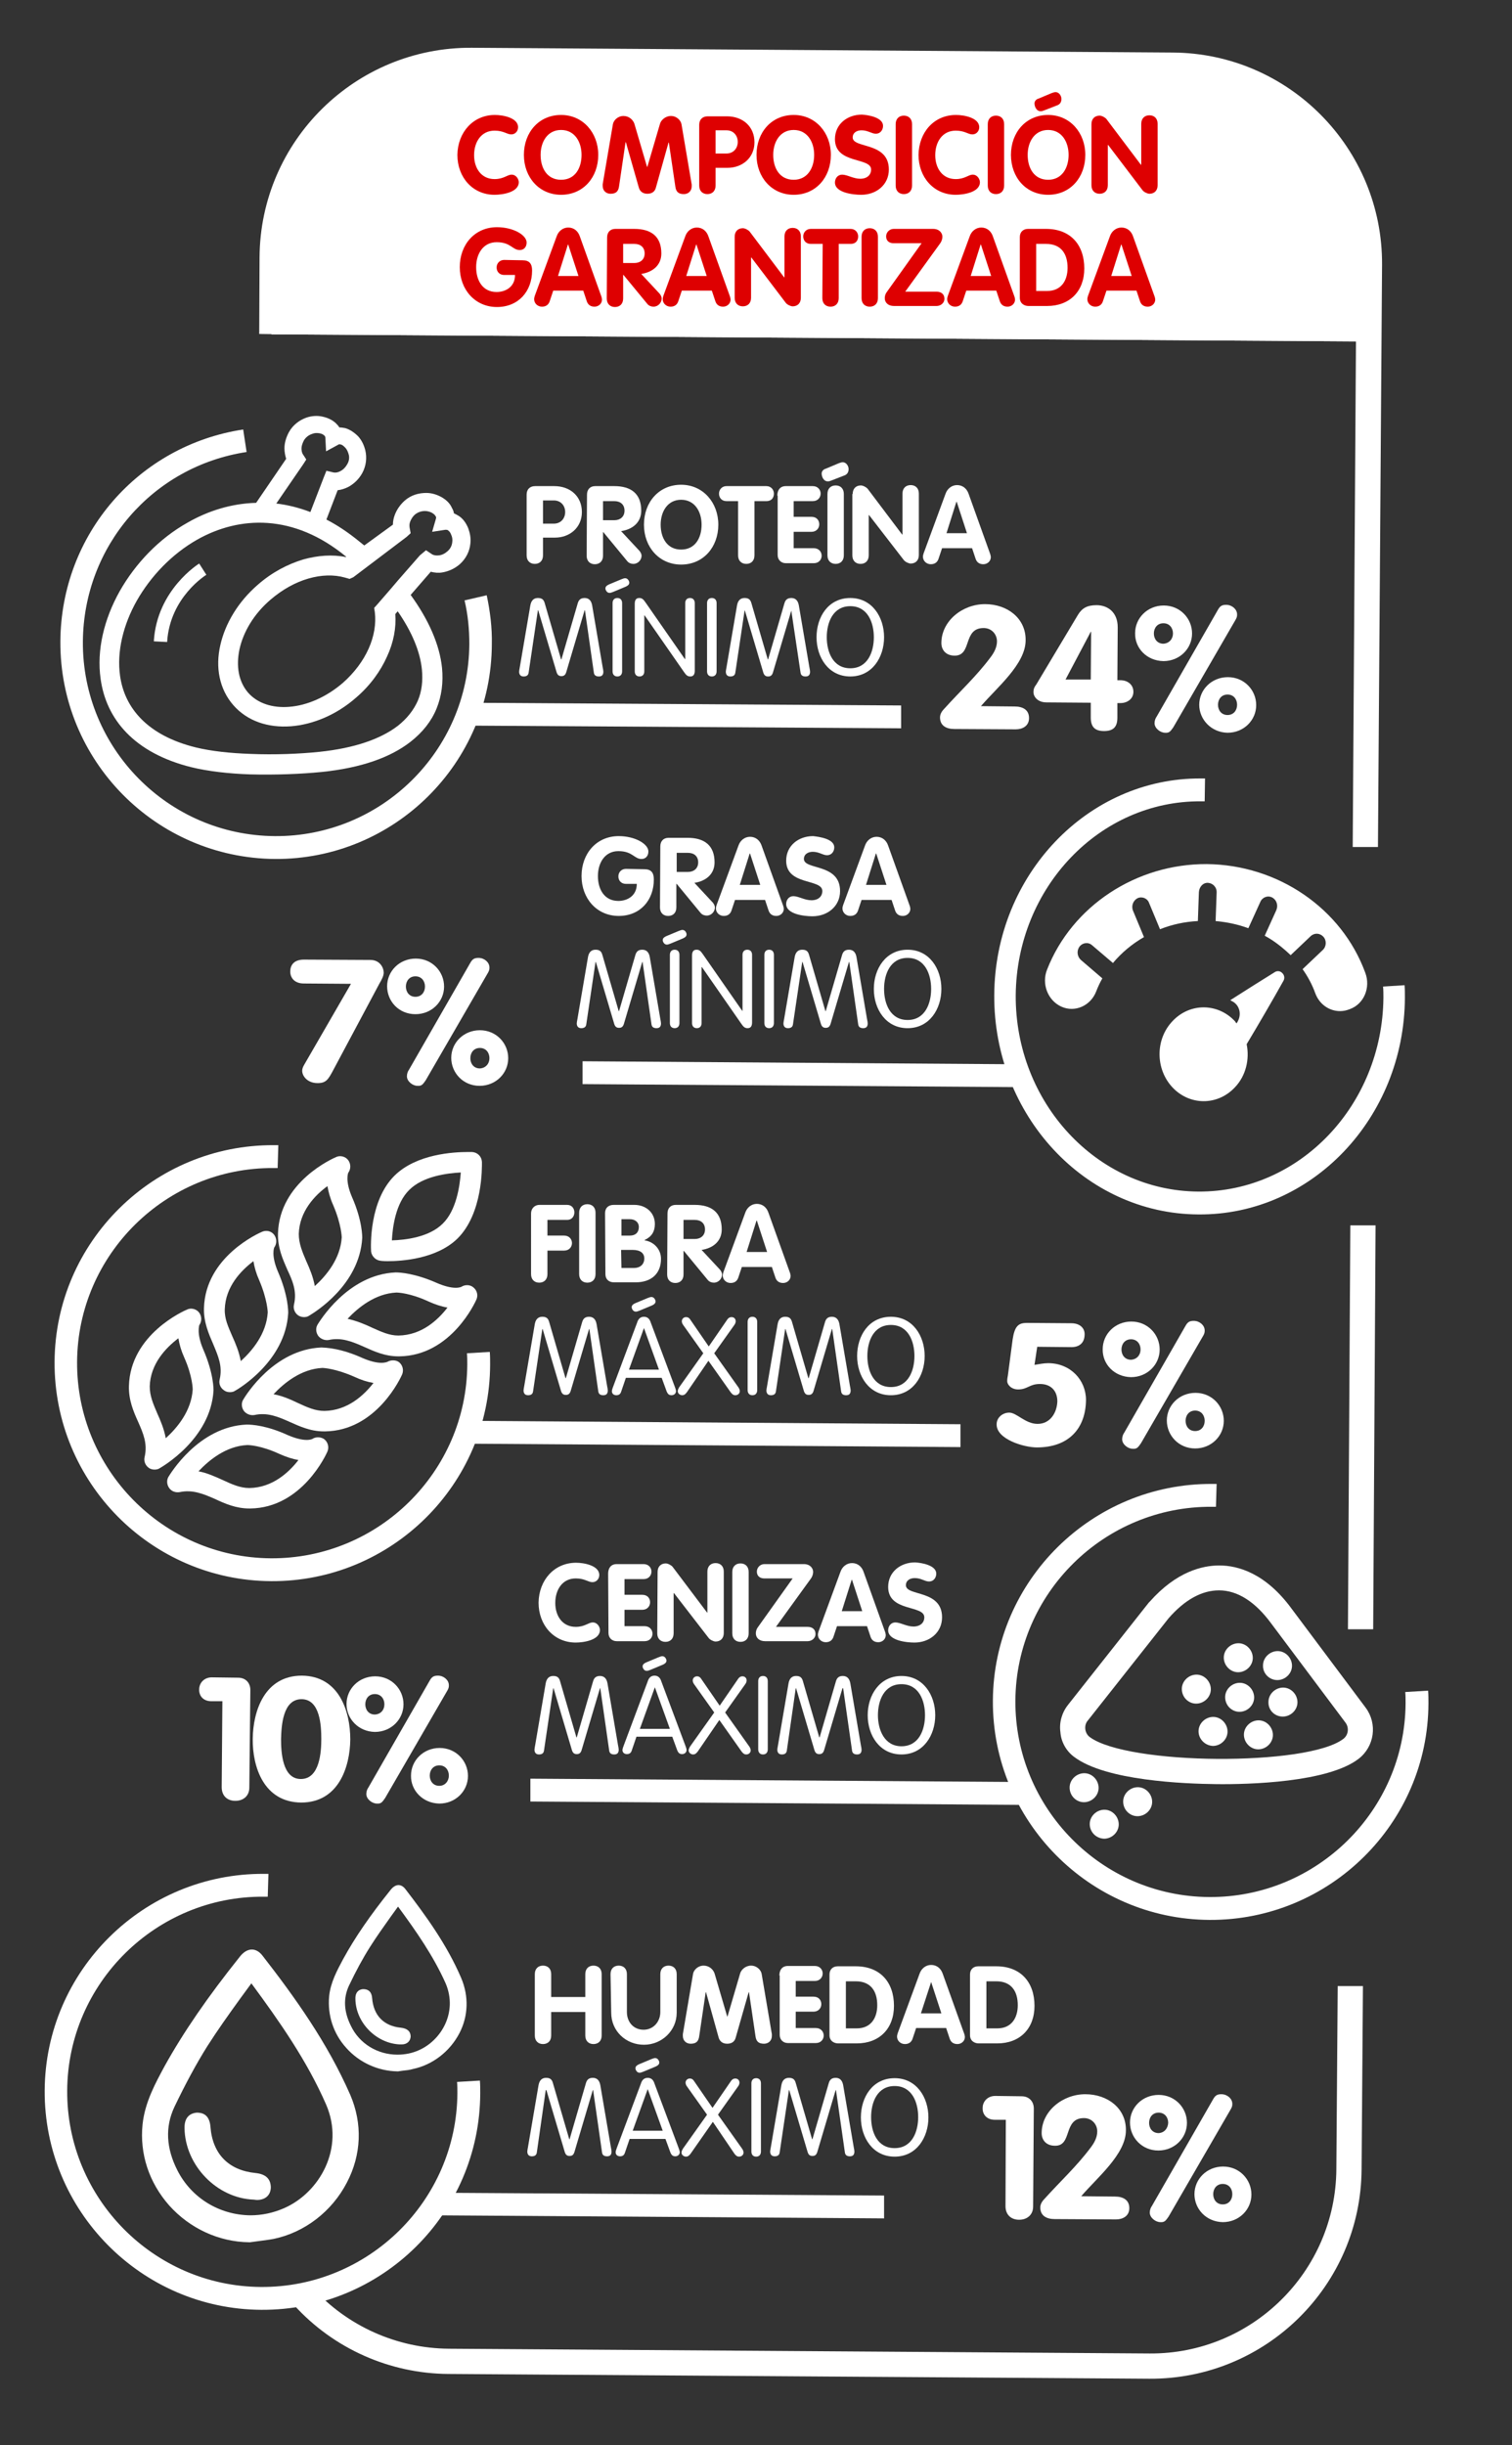 <?xml version="1.0" encoding="utf-8"?>
<!-- Generator: Adobe Illustrator 26.3.1, SVG Export Plug-In . SVG Version: 6.00 Build 0)  -->
<svg version="1.1" id="Capa_1" xmlns="http://www.w3.org/2000/svg" xmlns:xlink="http://www.w3.org/1999/xlink" x="0px" y="0px"
	 viewBox="0 0 443.3 716.8" style="enable-background:new 0 0 443.3 716.8;" xml:space="preserve">
<rect x="0" y="0" width="443.3" height="716.8" fill="#333333" stroke="none"/>
<style type="text/css">
	.st0{fill:#FFFFFF;}
	.st1{fill:none;}
	.st2{clip-path:url(#SVGID_00000152265992566372002300000000752981336903194279_);}
	.st3{clip-path:url(#SVGID_00000154423025503366660740000009154823495433469371_);}
	.st4{clip-path:url(#SVGID_00000117642458924041673190000001215268372856855704_);}
	.st5{fill:#007209;}
	.st6{clip-path:url(#SVGID_00000023252184039800451540000010965007974863805321_);}
	.st7{clip-path:url(#SVGID_00000111888051298878116620000010122898965714427016_);}
	.st8{clip-path:url(#SVGID_00000026870067201549078290000009567710742778251409_);}
	.st9{clip-path:url(#SVGID_00000096030867156484004460000009203952772492420252_);}
	.st10{clip-path:url(#SVGID_00000150791815717433328180000007338772305180719265_);}
	.st11{clip-path:url(#SVGID_00000176031243784820940300000013755609001977055926_);}
	.st12{clip-path:url(#SVGID_00000020395603375106684670000000109709246526777499_);}
	.st13{clip-path:url(#SVGID_00000013161419344675515320000004413032920598927744_);}
	.st14{clip-path:url(#SVGID_00000106836854020664756150000007496661795801124489_);}
	.st15{clip-path:url(#SVGID_00000019680447987783805560000004858637113930130098_);}
	.st16{fill:#DE0001;}
	.st17{clip-path:url(#SVGID_00000142168240467983742000000013655043534666367415_);}
	.st18{clip-path:url(#SVGID_00000110459843105599498580000004009286363163087764_);}
	.st19{clip-path:url(#SVGID_00000174602370694831457870000008153493844452699301_);}
	.st20{fill-rule:evenodd;clip-rule:evenodd;fill:#FFFFFF;}
	.st21{clip-path:url(#SVGID_00000080170279580997201130000017810375600793726137_);}
	.st22{clip-path:url(#SVGID_00000024717968358804073430000012167413857094120117_);}
	.st23{clip-path:url(#SVGID_00000003072150406922088220000017461406217584429979_);}
	.st24{clip-path:url(#SVGID_00000023976503916670572120000015445308070598786446_);}
	.st25{clip-path:url(#SVGID_00000098186021891037377220000003513353045547908759_);}
</style>
<g>
	<path class="st0" d="M297.5,207.1c2.4,0,4.2,1,4.2,3.4c0,2.3-1.9,3.3-3.9,3.3l-18-0.1c-2.4,0-4.2-1-4.2-3.4c0-1.1,0.7-2,1.3-2.6
		c4.5-5,9.4-9.5,13.5-15c1-1.3,1.9-2.9,1.9-4.7c0-2.1-1.6-3.9-3.9-3.9c-6.2,0-3.3,8.1-8.5,8.1c-2.6,0-3.9-1.7-3.9-3.7
		c0-6.4,6.1-11.4,12.8-11.4c6.6,0,12,4.2,11.9,10.6c0,7-8.5,13.9-13.1,19.3L297.5,207.1z"/>
	<path class="st0" d="M306.8,205.9c-2.6,0-3.8-1.7-3.8-3c0-1.1,0.4-1.7,0.8-2.2l12.2-20.4c1.2-2,2.7-2.9,5.5-2.9
		c3.1,0,6.2,1.9,6.2,6.5l-0.1,15.5l0.9,0c2.1,0,3.8,1.3,3.8,3.4c0,2-1.7,3.3-3.8,3.3l-0.9,0l0,4.3c0,2.7-1.2,3.9-3.9,3.9
		c-2.8,0-3.9-1.3-3.9-4l0-4.3L306.8,205.9z M319.9,185.2h-0.1l-7.4,14l7.4,0L319.9,185.2z"/>
	<path class="st0" d="M332.8,185.6c0-4.4,3.6-8.1,8.4-8.1c4.8,0,8.3,3.8,8.3,8.2c0,4.4-3.6,8.1-8.4,8.1
		C336.2,193.7,332.7,190,332.8,185.6z M343.9,185.7c0-1.6-1-3-2.8-3c-1.8,0-2.8,1.4-2.8,3s1,3,2.8,3
		C342.8,188.6,343.9,187.3,343.9,185.7L343.9,185.7z M357,178.9c0.7-1.3,1.3-1.6,2.5-1.6c1.7,0,3.2,1.3,3.2,2.8c0,0.4,0,0.8-0.4,1.5
		l-18.3,31.6c-0.8,1.1-1.1,1.7-2.4,1.6c-1.4,0-3.1-1.3-3.1-2.8c0-0.8,0.3-1.5,0.6-1.9L357,178.9z M351.6,206.6
		c0-4.4,3.6-8.1,8.4-8.1c4.8,0,8.3,3.8,8.3,8.2c0,4.4-3.6,8.1-8.4,8.1C355.1,214.7,351.6,210.9,351.6,206.6z M362.7,206.6
		c0-1.6-1-3-2.8-3c-1.8,0-2.8,1.4-2.8,3c0,1.6,1,3,2.8,3C361.7,209.6,362.7,208.2,362.7,206.6L362.7,206.6z"/>
	<path class="st0" d="M264.2,213.5l-127.9-0.8l0-6.7l127.9,0.8L264.2,213.5z"/>
	<path class="st0" d="M127.7,649.4l131.5,0.9l0-6.7l-127.9-0.8L127.7,649.4z"/>
	<path class="st0" d="M102.9,288.4l-13.8-0.1c-2.9,0-4-1.8-4-3.5c0-1.8,1-3.5,4-3.5l19.5,0.1c2.8,0,3.9,2.3,3.9,3.7
		c0,1-0.6,2.1-1.3,3.3l-13.5,25.3c-1.5,2.8-2.1,3.8-4.6,3.8c-3,0-4.5-2.1-4.5-3.6c0-0.6,0.2-1.1,0.6-1.8L102.9,288.4z"/>
	<path class="st0" d="M113.5,289.1c0-4.4,3.6-8.1,8.4-8.1c4.8,0,8.3,3.8,8.3,8.2c0,4.4-3.6,8.1-8.4,8.1
		C116.9,297.3,113.5,293.5,113.5,289.1L113.5,289.1z M124.6,289.2c0-1.6-1-3-2.8-3c-1.8,0-2.8,1.4-2.8,3c0,1.6,1,3,2.8,3
		C123.6,292.2,124.6,290.8,124.6,289.2z M137.8,282.4c0.7-1.3,1.3-1.6,2.5-1.6c1.7,0,3.2,1.3,3.2,2.8c0,0.4,0,0.8-0.4,1.5
		l-18.3,31.6c-0.8,1.1-1.1,1.7-2.4,1.6c-1.4,0-3.1-1.3-3.1-2.8c0-0.8,0.3-1.5,0.6-1.9L137.8,282.4z M132.3,310.1
		c0-4.4,3.6-8.1,8.4-8.1c4.8,0,8.3,3.8,8.3,8.2c0,4.4-3.6,8.1-8.4,8.1C135.8,318.3,132.3,314.5,132.3,310.1z M143.5,310.2
		c0-1.6-1-3-2.8-3c-1.8,0-2.8,1.4-2.8,3c0,1.6,1,3,2.8,3C142.4,313.1,143.5,311.8,143.5,310.2z"/>
	<path class="st0" d="M294.9,621.4l-3.2,0c-2.6,0-3.7-1.8-3.6-3.5c0-1.8,1.4-3.5,3.7-3.5l7.7,0.1c2.3,0,3.6,1.6,3.6,3.6l-0.2,28.7
		c0,2.5-1.8,3.9-4.1,3.9c-2.3,0-4-1.4-4-4L294.9,621.4z"/>
	<path class="st0" d="M326.9,643.9c2.4,0,4.2,1,4.2,3.4c0,2.3-1.9,3.3-3.9,3.3l-18-0.1c-2.4,0-4.2-1-4.2-3.4c0-1.1,0.7-2,1.3-2.6
		c4.5-5,9.4-9.5,13.5-15c1-1.3,1.9-2.9,1.9-4.7c0-2.1-1.6-3.9-3.9-3.9c-6.2,0-3.3,8.2-8.5,8.1c-2.6,0-3.9-1.7-3.9-3.7
		c0-6.4,6.1-11.4,12.8-11.4c6.6,0,12,4.2,11.9,10.6c0,7-8.5,13.9-13.1,19.3L326.9,643.9z"/>
	<path class="st0" d="M331.3,622.2c0-4.4,3.6-8.1,8.4-8.1c4.8,0,8.3,3.8,8.3,8.2c0,4.4-3.6,8.1-8.4,8.1S331.3,626.6,331.3,622.2z
		 M342.5,622.3c0-1.6-1-3-2.8-3c-1.8,0-2.8,1.4-2.8,3s1,3,2.8,3C341.4,625.2,342.4,623.9,342.5,622.3L342.5,622.3z M355.6,615.5
		c0.7-1.3,1.3-1.6,2.5-1.6c1.7,0,3.2,1.3,3.2,2.8c0,0.4,0,0.8-0.4,1.5l-18.3,31.6c-0.8,1.1-1.1,1.7-2.4,1.6c-1.4,0-3.1-1.3-3.1-2.8
		c0-0.8,0.3-1.5,0.6-1.9L355.6,615.5z M350.2,643.2c0-4.4,3.6-8.1,8.4-8.1c4.8,0,8.3,3.8,8.3,8.2c0,4.4-3.6,8.1-8.4,8.1
		C353.6,651.3,350.2,647.5,350.2,643.2z M361.3,643.2c0-1.6-1-3-2.8-3c-1.8,0-2.8,1.4-2.8,3c0,1.6,1,3,2.8,3
		C360.3,646.2,361.3,644.8,361.3,643.2L361.3,643.2z"/>
	<path class="st0" d="M301,318.7l-130.2-0.9l0-6.7L301,312L301,318.7z"/>
	<path class="st0" d="M303.3,400.1c1.3-0.2,2.7-0.5,4-0.5c6.5,0,11.1,4.9,11.1,10.8c-0.1,8.4-5.1,13.9-14.4,13.9
		c-3.8,0-11.9-2.4-11.8-6.8c0-1.9,1.7-3.4,3.7-3.4c2.2,0,4.7,3.3,8.3,3.3c3.8,0,5.7-3.4,5.8-6.6c0-3-1.8-5.1-5.1-5.1
		c-3.1,0-3.6,1.6-6.4,1.6c-2.1,0-3.2-1.5-3.2-2.4c0-0.7,0.1-1.2,0.2-1.7l1.4-10.6c0.6-3.9,1.7-4.8,4.2-4.8l13,0.1
		c2.5,0,3.9,1.4,3.9,3.2c0,3.5-2.8,3.8-3.8,3.8l-10.1-0.1L303.3,400.1z"/>
	<path class="st0" d="M323.3,395.5c0-4.4,3.6-8.1,8.4-8.1s8.3,3.8,8.3,8.2c0,4.4-3.6,8.1-8.4,8.1
		C326.7,403.6,323.2,399.9,323.3,395.5z M334.4,395.6c0-1.6-1-3-2.8-3c-1.8,0-2.8,1.4-2.8,3c0,1.6,1,3,2.8,3
		C333.3,398.5,334.4,397.2,334.4,395.6z M347.5,388.8c0.7-1.3,1.3-1.6,2.5-1.6c1.7,0,3.2,1.3,3.2,2.8c0,0.4,0,0.8-0.4,1.5
		l-18.3,31.6c-0.8,1.1-1.1,1.7-2.4,1.6c-1.4,0-3.1-1.3-3.1-2.8c0-0.8,0.3-1.5,0.6-1.9L347.5,388.8z M342.1,416.4
		c0-4.4,3.6-8.1,8.4-8.1c4.8,0,8.3,3.8,8.3,8.2c0,4.4-3.6,8.1-8.4,8.1C345.6,424.6,342.1,420.8,342.1,416.4z M353.2,416.5
		c0-1.6-1-3-2.8-3c-1.8,0-2.8,1.4-2.8,3c0,1.6,1,3,2.8,3C352.2,419.5,353.2,418.1,353.2,416.5L353.2,416.5z"/>
	<path class="st0" d="M281.6,424.2l-145.3-1l0-6.7l145.3,1L281.6,424.2z"/>
	<path class="st0" d="M65.2,498.7l-3.2,0c-2.6,0-3.7-1.8-3.6-3.5c0-1.8,1.4-3.5,3.7-3.5l7.7,0.1c2.3,0,3.6,1.6,3.6,3.6L73.1,524
		c0,2.5-1.8,3.9-4.1,3.9s-4-1.4-4-4L65.2,498.7z"/>
	<path class="st0" d="M74.1,509.7c0.1-8.2,3.5-18.5,14.4-18.5c10.9,0.1,14.2,10.4,14.2,18.7c-0.1,8.2-3.5,18.5-14.4,18.5
		C77.3,528.3,74,517.9,74.1,509.7z M94.2,509.8c0-3.8-0.3-11.7-5.8-11.7c-5.5,0-5.9,7.8-6,11.7c0,3.6,0.3,11.7,5.8,11.7
		C93.8,521.5,94.2,513.4,94.2,509.8L94.2,509.8z"/>
	<path class="st0" d="M101.6,499.5c0-4.4,3.6-8.1,8.4-8.1s8.3,3.8,8.3,8.2c0,4.4-3.6,8.1-8.4,8.1
		C105.1,507.6,101.6,503.9,101.6,499.5z M112.7,499.6c0-1.6-1-3-2.8-3c-1.8,0-2.8,1.4-2.8,3c0,1.6,1,3,2.8,3
		C111.7,502.5,112.7,501.2,112.7,499.6z M125.9,492.8c0.7-1.3,1.3-1.6,2.5-1.6c1.7,0,3.2,1.3,3.2,2.8c0,0.4,0,0.8-0.4,1.5
		l-18.3,31.6c-0.8,1.1-1.1,1.7-2.4,1.6c-1.4,0-3.1-1.3-3.1-2.8c0-0.8,0.3-1.5,0.6-1.9L125.9,492.8z M120.5,520.5
		c0-4.4,3.6-8.1,8.4-8.1c4.8,0,8.3,3.8,8.3,8.2c0,4.4-3.6,8.1-8.4,8.1C123.9,528.6,120.4,524.8,120.5,520.5z M131.6,520.5
		c0-1.6-1-3-2.8-3c-1.8,0-2.8,1.4-2.8,3s1,3,2.8,3C130.5,523.5,131.6,522.1,131.6,520.5z"/>
	<path class="st0" d="M302.2,529.1l-146.7-1l0-6.7l146.7,1L302.2,529.1z"/>
	<rect x="13.1" y="14" class="st1" width="405.8" height="683.4"/>
	<g>
		<path class="st0" d="M392.2,582.2l-0.4,53.7c-0.2,30-24.8,54.2-54.7,54l-205.5-1.4c-15.2-0.1-29.7-6.6-39.9-17.8l-5.5,5
			c11.6,12.8,28.1,20.1,45.3,20.2l205.5,1.4c34.1,0.2,62-27.3,62.2-61.4l0.4-53.7L392.2,582.2z"/>
	</g>
	<g>
		<defs>
			<rect id="SVGID_1_" x="13.1" y="14" width="405.8" height="683.4"/>
		</defs>
		<clipPath id="SVGID_00000086687040518835939290000009885771972420065972_">
			<use xlink:href="#SVGID_1_"  style="overflow:visible;"/>
		</clipPath>
		<g style="clip-path:url(#SVGID_00000086687040518835939290000009885771972420065972_);">
			<path class="st0" d="M395.9,359.2l7.4,0l-0.7,118.4l-7.4,0L395.9,359.2z"/>
		</g>
	</g>
	<g>
		<defs>
			<rect id="SVGID_00000168800095615844722820000009333086545551673755_" x="13.1" y="14" width="405.8" height="683.4"/>
		</defs>
		<clipPath id="SVGID_00000105427885708331343190000010805299662818504358_">
			<use xlink:href="#SVGID_00000168800095615844722820000009333086545551673755_"  style="overflow:visible;"/>
		</clipPath>
		<g style="clip-path:url(#SVGID_00000105427885708331343190000010805299662818504358_);">
			<path class="st0" d="M404,248.3l-7.4,0l1.1-170.8c0.2-30-24-54.5-54-54.7l-205.5-1.3c-30-0.2-54.5,24-54.7,54l-0.1,22.5l-7.4-0.1
				l0.1-22.5c0.2-34.1,28.1-61.6,62.2-61.4l205.5,1.4c34.1,0.2,61.6,28.1,61.4,62.2L404,248.3z"/>
		</g>
	</g>
	<g>
		<defs>
			<rect id="SVGID_00000160150316218228542720000004549964648994168732_" x="13.1" y="14" width="405.8" height="683.4"/>
		</defs>
		<clipPath id="SVGID_00000132802353078662867530000015562101820688770981_">
			<use xlink:href="#SVGID_00000160150316218228542720000004549964648994168732_"  style="overflow:visible;"/>
		</clipPath>
		<g style="clip-path:url(#SVGID_00000132802353078662867530000015562101820688770981_);">
			<path class="st5" d="M216.6,35.7l-6.2,0l-0.1,9l6.2,0c1.6,0,2.8-0.4,3.8-1.1c0.9-0.8,1.4-1.9,1.4-3.4c0-1.5-0.5-2.6-1.4-3.4
				C219.4,36.1,218.2,35.7,216.6,35.7"/>
		</g>
	</g>
	<g>
		<defs>
			<rect id="SVGID_00000113349907278455918970000001833078604539775632_" x="13.1" y="14" width="405.8" height="683.4"/>
		</defs>
		<clipPath id="SVGID_00000036225849978124656610000007051592260338982798_">
			<use xlink:href="#SVGID_00000113349907278455918970000001833078604539775632_"  style="overflow:visible;"/>
		</clipPath>
		<g style="clip-path:url(#SVGID_00000036225849978124656610000007051592260338982798_);">
			<path class="st5" d="M206.4,76.7l6,0l-2.9-8.3L206.4,76.7z"/>
		</g>
	</g>
	<g>
		<defs>
			<rect id="SVGID_00000129901057182256403070000017123262621416375964_" x="13.1" y="14" width="405.8" height="683.4"/>
		</defs>
		<clipPath id="SVGID_00000155119804765899481860000014365732551580236419_">
			<use xlink:href="#SVGID_00000129901057182256403070000017123262621416375964_"  style="overflow:visible;"/>
		</clipPath>
		<g style="clip-path:url(#SVGID_00000155119804765899481860000014365732551580236419_);">
			<path class="st5" d="M240.7,37.3c-1.1-1.1-2.5-1.6-4.2-1.7c-1.7,0-3.1,0.5-4.2,1.6c-0.7,0.7-1.2,1.6-1.4,2.6
				c-0.2,0.9-0.3,2.6-0.3,5.1c0,2.5,0.1,4.2,0.2,5.1c0.2,1.1,0.7,2,1.4,2.7c1.1,1.1,2.5,1.6,4.2,1.7c1.7,0,3.1-0.5,4.2-1.6
				c0.7-0.7,1.2-1.6,1.5-2.6c0.2-0.9,0.3-2.6,0.3-5.1c0-2.5-0.1-4.2-0.2-5.1C241.9,38.9,241.5,38,240.7,37.3"/>
		</g>
	</g>
	<g>
		<defs>
			<rect id="SVGID_00000147910138140715733540000011547330981943563933_" x="13.1" y="14" width="405.8" height="683.4"/>
		</defs>
		<clipPath id="SVGID_00000158725073185824525900000012722123587534643348_">
			<use xlink:href="#SVGID_00000147910138140715733540000011547330981943563933_"  style="overflow:visible;"/>
		</clipPath>
		<g style="clip-path:url(#SVGID_00000158725073185824525900000012722123587534643348_);">
			<path class="st5" d="M299.3,77.3l6,0l-2.9-8.3L299.3,77.3z"/>
		</g>
	</g>
	<g>
		<defs>
			<rect id="SVGID_00000036253105560644663850000015170995519192927876_" x="13.1" y="14" width="405.8" height="683.4"/>
		</defs>
		<clipPath id="SVGID_00000137131209438401642070000003170406022354670781_">
			<use xlink:href="#SVGID_00000036253105560644663850000015170995519192927876_"  style="overflow:visible;"/>
		</clipPath>
		<g style="clip-path:url(#SVGID_00000137131209438401642070000003170406022354670781_);">
			<path class="st5" d="M188.6,65.6l-4.5,0l0,6l4.5,0c1,0,1.9-0.3,2.5-0.8c0.6-0.5,1-1.3,1-2.2c0-0.9-0.3-1.6-0.9-2.2
				C190.4,65.8,189.6,65.6,188.6,65.6"/>
		</g>
	</g>
	<g>
		<defs>
			<rect id="SVGID_00000065787808996527844500000018057598040287791775_" x="13.1" y="14" width="405.8" height="683.4"/>
		</defs>
		<clipPath id="SVGID_00000035493887853516854700000012993980559007058070_">
			<use xlink:href="#SVGID_00000065787808996527844500000018057598040287791775_"  style="overflow:visible;"/>
		</clipPath>
		<g style="clip-path:url(#SVGID_00000035493887853516854700000012993980559007058070_);">
			<path class="st5" d="M313.8,53.3c1.1,1.1,2.5,1.6,4.2,1.7c1.7,0,3.1-0.5,4.2-1.6c0.7-0.7,1.2-1.6,1.4-2.6
				c0.2-0.9,0.3-2.6,0.3-5.1c0-2.5-0.1-4.2-0.2-5.1c-0.2-1.1-0.7-2-1.4-2.7c-1.1-1.1-2.5-1.6-4.2-1.7c-1.7,0-3.1,0.5-4.2,1.6
				c-0.7,0.7-1.2,1.6-1.5,2.6c-0.2,0.9-0.3,2.6-0.3,5.1c0,2.5,0.1,4.2,0.2,5.1C312.6,51.7,313.1,52.6,313.8,53.3"/>
		</g>
	</g>
	<g>
		<defs>
			<rect id="SVGID_00000059282067561274322790000002677787022308610485_" x="13.1" y="14" width="405.8" height="683.4"/>
		</defs>
		<clipPath id="SVGID_00000055704188232943946930000017198696484207293099_">
			<use xlink:href="#SVGID_00000059282067561274322790000002677787022308610485_"  style="overflow:visible;"/>
		</clipPath>
		<g style="clip-path:url(#SVGID_00000055704188232943946930000017198696484207293099_);">
			<path class="st5" d="M161.7,52.3c1.1,1.1,2.5,1.6,4.2,1.7c1.7,0,3.1-0.5,4.2-1.6c0.7-0.7,1.2-1.6,1.5-2.6
				c0.2-0.9,0.3-2.6,0.3-5.1c0-2.5-0.1-4.2-0.2-5.1c-0.2-1.1-0.7-2-1.4-2.7c-1.1-1.1-2.5-1.6-4.2-1.7c-1.7,0-3.1,0.5-4.2,1.6
				c-0.7,0.7-1.2,1.6-1.5,2.6c-0.2,0.9-0.3,2.6-0.3,5.1c0,2.5,0.1,4.2,0.2,5.1C160.5,50.7,161,51.6,161.7,52.3"/>
		</g>
	</g>
	<g>
		<defs>
			<rect id="SVGID_00000008111512122369933240000018163820245048799914_" x="13.1" y="14" width="405.8" height="683.4"/>
		</defs>
		<clipPath id="SVGID_00000053538307147325959170000015831683173679926427_">
			<use xlink:href="#SVGID_00000008111512122369933240000018163820245048799914_"  style="overflow:visible;"/>
		</clipPath>
		<g style="clip-path:url(#SVGID_00000053538307147325959170000015831683173679926427_);">
			<path class="st5" d="M162.9,76.4l6,0l-2.9-8.3L162.9,76.4z"/>
		</g>
	</g>
	<g>
		<defs>
			<rect id="SVGID_00000145015939075072099960000015717403256735153315_" x="13.1" y="14" width="405.8" height="683.4"/>
		</defs>
		<clipPath id="SVGID_00000161594758538786404290000000336819926412523409_">
			<use xlink:href="#SVGID_00000145015939075072099960000015717403256735153315_"  style="overflow:visible;"/>
		</clipPath>
		<g style="clip-path:url(#SVGID_00000161594758538786404290000000336819926412523409_);">
			<path class="st0" d="M343.8,19.1l-205.5-1.4C106.2,17.5,80,43.3,79.8,75.4L79.6,98l321.7,2.1l0.2-22.6
				C401.7,45.5,375.8,19.3,343.8,19.1 M319.5,27.1l2.9,0l-3.7,4.9l-2.3,0L319.5,27.1z M309.9,39.9c0.3-1.4,1-2.6,2-3.6
				c1.7-1.6,3.8-2.3,6.2-2.3c2.5,0,4.5,0.8,6.2,2.4c1,1,1.7,2.2,2,3.6c0.2,1,0.3,2.8,0.2,5.6c0,2.8-0.1,4.7-0.3,5.6
				c-0.3,1.4-1,2.6-2,3.6c-1.7,1.6-3.8,2.3-6.2,2.3c-2.5,0-4.5-0.8-6.2-2.4c-1-1-1.7-2.2-2-3.6c-0.2-1-0.3-2.8-0.2-5.6
				C309.6,42.7,309.7,40.9,309.9,39.9 M301.3,34.1l2.6,0l-0.1,22.7l-2.6,0L301.3,34.1z M279.2,39.7c0.3-1.4,1-2.6,2-3.6
				c1.7-1.6,3.8-2.3,6.2-2.3c2.2,0,4.1,0.6,5.6,1.8c1.5,1.2,2.4,2.9,2.8,5l-2.7,0c-0.3-1.4-1-2.5-2-3.4c-1-0.8-2.3-1.3-3.8-1.3
				c-1.7,0-3.1,0.5-4.2,1.6c-0.7,0.7-1.2,1.6-1.5,2.6c-0.2,0.9-0.3,2.6-0.3,5.1c0,2.5,0.1,4.2,0.2,5.1c0.2,1.1,0.7,2,1.4,2.7
				c1.1,1.1,2.5,1.6,4.2,1.6c1.5,0,2.8-0.4,3.8-1.2c1-0.8,1.7-1.9,2.1-3.3l2.6,0c-0.4,2.1-1.4,3.8-2.9,4.9c-1.5,1.2-3.4,1.8-5.6,1.8
				c-2.5,0-4.5-0.8-6.2-2.4c-1-1-1.7-2.2-2-3.6c-0.2-1-0.3-2.8-0.2-5.6C278.9,42.5,279,40.7,279.2,39.7 M157.8,38.9
				c0.3-1.4,1-2.6,2-3.6c1.7-1.6,3.8-2.3,6.2-2.3c2.5,0,4.5,0.8,6.2,2.4c1,1,1.7,2.2,2,3.6c0.2,1,0.3,2.8,0.2,5.6
				c0,2.8-0.1,4.7-0.3,5.6c-0.3,1.4-1,2.6-2,3.6c-1.7,1.6-3.8,2.3-6.2,2.3c-2.5,0-4.5-0.8-6.2-2.4c-1-1-1.7-2.2-2-3.6
				c-0.2-1-0.3-2.8-0.2-5.6C157.5,41.7,157.6,39.9,157.8,38.9 M136.3,38.8c0.3-1.4,1-2.6,2-3.6c1.7-1.6,3.8-2.3,6.2-2.3
				c2.2,0,4.1,0.6,5.6,1.8c1.5,1.2,2.4,2.9,2.8,5l-2.7,0c-0.3-1.4-1-2.5-2-3.4c-1-0.8-2.3-1.3-3.8-1.3c-1.7,0-3.1,0.5-4.2,1.6
				c-0.7,0.7-1.2,1.6-1.5,2.6c-0.2,0.9-0.3,2.6-0.3,5.1c0,2.5,0.1,4.2,0.2,5.1c0.2,1.1,0.7,2,1.4,2.7c1.1,1.1,2.5,1.6,4.2,1.6
				c1.5,0,2.8-0.4,3.8-1.2c1-0.8,1.7-1.9,2.1-3.3l2.6,0c-0.4,2.1-1.4,3.8-2.9,4.9c-1.5,1.2-3.4,1.8-5.6,1.8c-2.5,0-4.5-0.8-6.2-2.4
				c-1-1-1.7-2.2-2-3.6c-0.2-1-0.3-2.8-0.2-5.6C136.1,41.6,136.2,39.7,136.3,38.8 M140.1,76c0.1,1.4,0.5,2.5,1.1,3.1
				c0.7,0.8,1.8,1.2,3,1.2c1.4,0,2.6-0.4,3.4-1.3c0.7-0.7,1.1-1.7,1.1-3l0-0.9l-4.5,0l0-3.7l9.2,0.1l0,3.3c0,3.1-0.8,5.4-2.4,6.9
				c-1.8,1.7-4.1,2.6-6.9,2.5c-2.6,0-4.8-0.9-6.5-2.5c-1.1-1-1.8-2.3-2.1-3.9c-0.2-0.9-0.3-2.7-0.2-5.1c0-2.5,0.1-4.2,0.3-5.1
				c0.3-1.6,1-2.9,2.1-3.9c1.8-1.6,4-2.5,6.6-2.4c2.6,0,4.8,0.8,6.5,2.2c1.4,1.3,2.3,3,2.7,5.1l-4.8,0c-0.6-2.2-2-3.3-4.4-3.4
				c-1.3,0-2.3,0.4-3.1,1.2c-0.6,0.6-1,1.7-1.1,3.1c0,0.4-0.1,1.5-0.1,3.3C140,74.5,140,75.6,140.1,76 M171.6,84.2l-1.4-4l-8.6-0.1
				l-1.5,4l-4.9,0l9-22.7l3.7,0l8.7,22.8L171.6,84.2z M192.1,84.4l-4.7-9.1l-3.4,0l-0.1,9.1l-4.7,0l0.1-22.7l9.5,0.1
				c2.4,0,4.3,0.7,5.8,2.1c1.4,1.3,2.1,2.9,2,4.9c0,1.5-0.5,2.8-1.4,3.9c-0.8,0.9-1.8,1.6-3.1,2.1l5.4,9.8L192.1,84.4z M191.7,52.5
				l-2.2,0l-6.7-13.7L182.7,56l-2.6,0l0.1-22.7l2.6,0l7.8,16.2l7.8-16.1l2.6,0L201,56.2l-2.6,0l0.1-17.3L191.7,52.5z M215.1,84.5
				l-1.4-4l-8.6-0.1l-1.5,4l-4.9,0l9-22.7l3.7,0l8.7,22.8L215.1,84.5z M216.8,46.9l-6.5,0l-0.1,9.4l-2.6,0l0.2-22.7l9,0.1
				c2.2,0,4,0.6,5.4,1.9c1.4,1.2,2.1,2.8,2,4.9c0,2-0.7,3.6-2.1,4.9C220.8,46.3,219,46.9,216.8,46.9 M241.3,84.7l-4.2,0l-9.5-14
				l-0.1,14l-4.7,0l0.2-22.7l4.2,0l9.5,14l0.1-13.9l4.7,0L241.3,84.7z M244.7,50.7c-0.3,1.4-1,2.6-2,3.6c-1.7,1.6-3.8,2.3-6.2,2.3
				c-2.5,0-4.5-0.8-6.2-2.4c-1-1-1.7-2.2-2-3.6c-0.2-1-0.3-2.8-0.2-5.6c0-2.8,0.1-4.7,0.3-5.6c0.3-1.4,1-2.6,2-3.6
				c1.7-1.6,3.8-2.3,6.2-2.3c2.5,0,4.5,0.8,6.2,2.4c1,1,1.7,2.2,2,3.6c0.2,1,0.3,2.8,0.2,5.6C245,47.9,244.9,49.7,244.7,50.7
				 M262.4,66l-6.4,0l-0.1,18.8l-4.7,0l0.1-18.8l-6.4,0l0-4l17.4,0.1L262.4,66z M263.1,55c-1.5,1.1-3.6,1.7-6.1,1.7
				c-3.4,0-6.2-1-8.3-3.1l1.8-1.6c1.8,1.7,4,2.5,6.6,2.5c1.8,0,3.2-0.4,4.2-1.1c1-0.7,1.5-1.8,1.6-3.1c0-1.3-0.4-2.2-1.1-2.8
				c-0.6-0.5-1.7-0.9-3.2-1.1l-2.8-0.4c-4.2-0.6-6.3-2.6-6.3-6c0-1.9,0.7-3.5,2.1-4.6c1.4-1.2,3.3-1.7,5.7-1.7
				c2.8,0,5.2,0.9,7.2,2.5l-1.7,1.6c-1.5-1.3-3.4-2-5.7-2c-1.6,0-2.8,0.4-3.8,1.1c-0.9,0.8-1.4,1.8-1.4,3.1c0,1.1,0.4,2,1.1,2.6
				c0.7,0.6,1.8,1,3.2,1.3l2.7,0.4c2,0.3,3.5,0.8,4.4,1.6c1.4,1.1,2,2.6,2,4.5C265.4,52.3,264.6,53.9,263.1,55 M270.5,84.9l-4.7,0
				l0.1-22.7l4.7,0L270.5,84.9z M273,56.6l-2.6,0l0.1-22.7l2.6,0L273,56.6z M290.5,65.8L280,81l10.4,0.1l0,4l-16-0.1l0-3.6
				l10.5-15.1l-9.9-0.1l0-4l15.5,0.1L290.5,65.8z M308,85.1l-1.4-4L298,81l-1.5,4l-4.9,0l9-22.7l3.7,0l8.7,22.8L308,85.1z
				 M333.1,78.8c-0.3,1.7-1.1,3.2-2.3,4.3c-1.6,1.4-3.7,2.1-6.4,2.1l-8.8-0.1l0.2-22.7l8.8,0.1c2.7,0,4.9,0.8,6.4,2.2
				c1.2,1.1,1.9,2.5,2.2,4.2c0.1,0.8,0.2,2.4,0.2,4.9C333.4,76.4,333.3,78,333.1,78.8 M334.9,57l-2.6,0l0.1-22.7l2.5,0l12.8,18.3
				l0.1-18.2l2.6,0l-0.2,22.7l-2.5,0L335,38.8L334.9,57z M351.6,85.4l-1.4-4l-8.6-0.1l-1.5,4l-4.9,0l9-22.7l3.7,0l8.7,22.8
				L351.6,85.4z"/>
		</g>
	</g>
	<g>
		<defs>
			<rect id="SVGID_00000042706217226997582680000013226592667766521985_" x="13.1" y="14" width="405.8" height="683.4"/>
		</defs>
		<clipPath id="SVGID_00000080206973520603492180000002401196498041695625_">
			<use xlink:href="#SVGID_00000042706217226997582680000013226592667766521985_"  style="overflow:visible;"/>
		</clipPath>
		<g style="clip-path:url(#SVGID_00000080206973520603492180000002401196498041695625_);">
			<path class="st5" d="M343,77.6l6,0l-2.9-8.3L343,77.6z"/>
		</g>
	</g>
	<g>
		<defs>
			<rect id="SVGID_00000145035843578683262530000007397985862966684084_" x="13.1" y="14" width="405.8" height="683.4"/>
		</defs>
		<clipPath id="SVGID_00000123405047071262540380000002036401984994938794_">
			<use xlink:href="#SVGID_00000145035843578683262530000007397985862966684084_"  style="overflow:visible;"/>
		</clipPath>
		<g style="clip-path:url(#SVGID_00000123405047071262540380000002036401984994938794_);">
			<path class="st5" d="M327.7,67.9c-0.8-0.9-2-1.4-3.5-1.4l-3.6,0l-0.1,14.8l3.6,0c1.6,0,2.7-0.4,3.6-1.4c0.4-0.5,0.7-1.2,0.9-2.1
				c0.1-0.8,0.2-2.1,0.2-4c0-1.8,0-3.1-0.1-3.9C328.4,69,328.1,68.4,327.7,67.9"/>
		</g>
	</g>
	<path class="st0" d="M154.4,145c0-1.5,0.9-2.5,2.5-2.5h5.6c4.7,0,8.1,3,8.1,7.6c0,4.6-3.6,7.5-7.9,7.5h-3.5v5.2
		c0,1.6-1,2.5-2.4,2.5c-1.4,0-2.4-0.9-2.4-2.5L154.4,145L154.4,145z M159.2,153.5h3.2c2,0,3.3-1.5,3.3-3.4s-1.3-3.4-3.3-3.4h-3.2
		V153.5z"/>
	<path class="st0" d="M172.1,145c0-1.5,0.9-2.5,2.4-2.5h5.6c4.9,0,7.9,2.2,7.9,7.2c0,3.5-2.6,5.5-5.9,6l5.4,5.8
		c0.4,0.5,0.6,1,0.6,1.4c0,1.2-1,2.4-2.4,2.4c-0.6,0-1.3-0.2-1.8-0.8l-7-8.5h-0.1v6.9c0,1.6-1,2.5-2.4,2.5c-1.4,0-2.4-0.9-2.4-2.5
		L172.1,145L172.1,145z M176.8,152.5h3.3c1.7,0,3-1,3-2.8c0-1.8-1.2-2.8-3-2.8h-3.3V152.5z"/>
	<path class="st0" d="M188.8,153.8c0-6.6,4.4-11.7,10.9-11.7c6.4,0,10.9,5.2,10.9,11.7c0,6.6-4.4,11.7-10.9,11.7
		C193.3,165.5,188.8,160.4,188.8,153.8z M205.7,153.8c0-3.8-2-7.3-6-7.3s-6,3.5-6,7.3c0,3.9,1.9,7.3,6,7.3
		C203.8,161.1,205.7,157.7,205.7,153.8z"/>
	<path class="st0" d="M216.4,146.9H213c-1.5,0-2.2-1.1-2.2-2.2c0-1.1,0.8-2.2,2.2-2.2h11.7c1.4,0,2.2,1.1,2.2,2.2
		c0,1.1-0.6,2.2-2.2,2.2h-3.5v15.9c0,1.6-1,2.5-2.4,2.5c-1.4,0-2.4-0.9-2.4-2.5L216.4,146.9z"/>
	<path class="st0" d="M227.9,145.3c0-1.6,0.8-2.8,2.5-2.8h7.9c1.5,0,2.3,1.1,2.3,2.2c0,1.1-0.8,2.2-2.3,2.2h-5.6v4.6h5.2
		c1.6,0,2.3,1.1,2.3,2.2c0,1.1-0.8,2.2-2.3,2.2h-5.2v4.8h5.9c1.5,0,2.3,1.1,2.3,2.2c0,1.1-0.8,2.2-2.3,2.2h-8.2
		c-1.4,0-2.4-1-2.4-2.4V145.3z"/>
	<path class="st0" d="M245.9,135.8c0.5-0.2,0.9-0.3,1.2-0.3c1,0,1.7,1.1,1.7,2c0,0.9-0.4,1.6-1.3,1.9l-3.6,1.4
		c-0.9,0.3-0.6,0.3-1.3,0.3c-1,0-1.7-1.2-1.7-2.3c0-0.5,0.3-1,0.9-1.3l0.3-0.1L245.9,135.8z M242.6,144.8c0-1.6,1-2.5,2.4-2.5
		c1.4,0,2.4,0.9,2.4,2.5v18c0,1.6-1,2.5-2.4,2.5c-1.4,0-2.4-0.9-2.4-2.5V144.8z"/>
	<path class="st0" d="M250,144.8c0-1.6,1-2.5,2.4-2.5c0.6,0,1.6,0.5,2,1l10.1,13.4h0.1v-12c0-1.6,1-2.5,2.4-2.5
		c1.4,0,2.4,0.9,2.4,2.5v18c0,1.6-1,2.5-2.4,2.5c-0.6,0-1.6-0.5-2-1L254.8,151h-0.1v11.8c0,1.6-1,2.5-2.4,2.5
		c-1.4,0-2.4-0.9-2.4-2.5V144.8z"/>
	<path class="st0" d="M277.2,144.8c0.5-1.5,1.8-2.6,3.4-2.6c1.7,0,2.9,1.1,3.4,2.6l6.2,17.3c0.2,0.5,0.3,1,0.3,1.2
		c0,1.2-1,2.1-2.2,2.1c-1.3,0-2-0.7-2.3-1.7l-1-3h-8.8l-1,3c-0.3,1-1,1.7-2.3,1.7c-1.3,0-2.3-1-2.3-2.2c0-0.5,0.2-0.9,0.2-1
		L277.2,144.8z M277.5,156.3h6l-3-9.2h-0.1L277.5,156.3z"/>
	<path class="st0" d="M155,197.1c-0.1,1-0.8,1.2-1.5,1.2c-0.9,0-1.3-0.6-1.3-1.4c0-0.3,0.1-0.7,0.2-1.3l3.1-18.2
		c0.3-1.6,1.2-2.1,2.2-2.1c1.1,0,1.7,0.4,2,1.5l4.8,16.5h0.1l4.8-16.5c0.3-1,0.9-1.5,2-1.5c1,0,1.9,0.5,2.2,2.1l3.1,18.2
		c0.1,0.5,0.2,1,0.2,1.3c0,0.9-0.4,1.4-1.3,1.4c-0.7,0-1.4-0.2-1.5-1.2l-2.6-18.2h-0.1l-5.4,18.2c-0.3,0.9-0.8,1.1-1.4,1.1
		c-0.6,0-1.1-0.2-1.4-1.1l-5.4-18.2h-0.1L155,197.1z"/>
	<path class="st0" d="M179.8,173.5c-0.5,0.2-0.8,0.3-1.1,0.3c-0.8,0-1.2-0.9-1.2-1.3c0-0.4,0.2-0.8,1.1-1.2l3.6-1.5
		c0.5-0.2,0.8-0.3,1.1-0.3c0.8,0,1.2,0.9,1.2,1.3c0,0.4-0.2,0.8-1.1,1.2L179.8,173.5z M182.4,196.8c0,0.9-0.5,1.5-1.4,1.5
		c-0.9,0-1.4-0.6-1.4-1.5v-20c0-0.9,0.5-1.5,1.4-1.5c0.9,0,1.4,0.6,1.4,1.5V196.8z"/>
	<path class="st0" d="M188.9,196.8c0,0.9-0.5,1.5-1.4,1.5c-0.9,0-1.4-0.6-1.4-1.5V177c0-1.1,0.4-1.7,1.3-1.7c0.8,0,1.2,0.3,2,1.5
		l11.4,16.4h0.1v-16.4c0-0.9,0.5-1.5,1.4-1.5c0.9,0,1.4,0.6,1.4,1.5v19.8c0,1.1-0.4,1.7-1.3,1.7c-0.8,0-1.2-0.3-2-1.5l-11.4-16.4
		h-0.1V196.8z"/>
	<path class="st0" d="M210.1,196.8c0,0.9-0.5,1.5-1.4,1.5c-0.9,0-1.4-0.6-1.4-1.5v-20c0-0.9,0.5-1.5,1.4-1.5c0.9,0,1.4,0.6,1.4,1.5
		V196.8z"/>
	<path class="st0" d="M215.6,197.1c-0.1,1-0.8,1.2-1.5,1.2c-0.9,0-1.3-0.6-1.3-1.4c0-0.3,0.1-0.7,0.2-1.3l3.1-18.2
		c0.3-1.6,1.2-2.1,2.2-2.1c1.1,0,1.7,0.4,2,1.5l4.8,16.5h0.1l4.8-16.5c0.3-1,0.9-1.5,2-1.5c1,0,1.9,0.5,2.2,2.1l3.1,18.2
		c0.1,0.5,0.2,1,0.2,1.3c0,0.9-0.4,1.4-1.3,1.4c-0.7,0-1.4-0.2-1.5-1.2L232,179H232l-5.4,18.2c-0.3,0.9-0.8,1.1-1.4,1.1
		c-0.6,0-1.1-0.2-1.4-1.1l-5.4-18.2h-0.1L215.6,197.1z"/>
	<path class="st0" d="M249.3,175.3c6.4,0,9.9,5.6,9.9,11.5s-3.5,11.5-9.9,11.5c-6.4,0-9.9-5.6-9.9-11.5S242.8,175.3,249.3,175.3z
		 M249.3,195.9c5.1,0,6.9-4.8,6.9-9.1s-1.8-9.1-6.9-9.1c-5.1,0-6.9,4.8-6.9,9.1S244.2,195.9,249.3,195.9z"/>
	<path class="st0" d="M188.9,254.8c2,0,2.8,1,2.8,3c0,6.1-4,10.7-10.3,10.7c-6.4,0-10.9-5.1-10.9-11.7c0-6.6,4.4-11.7,10.9-11.7
		c4.8,0,8.7,2.3,8.7,4.5c0,1.4-0.9,2.2-2,2.2c-2.2,0-2.6-2.3-6.8-2.3c-4,0-6,3.5-6,7.3c0,3.9,1.9,7.3,6,7.3c2.5,0,5.4-1.4,5.4-5
		h-3.2c-1.3,0-2.2-0.9-2.2-2.2c0-1.3,1-2.2,2.2-2.2L188.9,254.8z"/>
	<path class="st0" d="M193.6,248.1c0-1.5,0.9-2.5,2.4-2.5h5.6c4.9,0,7.9,2.2,7.9,7.2c0,3.5-2.6,5.5-5.9,6l5.4,5.8
		c0.4,0.5,0.6,1,0.6,1.4c0,1.2-1,2.4-2.4,2.4c-0.6,0-1.3-0.2-1.8-0.8l-7-8.5h-0.1v6.9c0,1.6-1,2.5-2.4,2.5s-2.4-0.9-2.4-2.5
		L193.6,248.1L193.6,248.1z M198.4,255.6h3.3c1.7,0,3-1,3-2.8c0-1.8-1.2-2.8-3-2.8h-3.3V255.6z"/>
	<path class="st0" d="M216.5,247.9c0.5-1.5,1.8-2.6,3.4-2.6c1.7,0,2.9,1.1,3.4,2.6l6.2,17.3c0.2,0.5,0.3,1,0.3,1.2
		c0,1.2-1,2.1-2.2,2.1c-1.3,0-2-0.7-2.3-1.7l-1-3h-8.8l-1,3c-0.3,1-1,1.7-2.3,1.7c-1.3,0-2.3-1-2.3-2.2c0-0.5,0.2-0.9,0.2-1
		L216.5,247.9z M216.9,259.4h6l-3-9.2h-0.1L216.9,259.4z"/>
	<path class="st0" d="M244.6,248.4c0,1.2-0.8,2.3-2.1,2.3c-1.3,0-2.3-1-4.2-1c-1.4,0-2.6,0.7-2.6,2.1c0,3.3,10.6,1.2,10.6,9.4
		c0,4.5-3.7,7.4-8.1,7.4c-2.4,0-7.7-0.6-7.7-3.6c0-1.2,0.8-2.3,2.1-2.3c1.5,0,3.3,1.2,5.3,1.2c2.1,0,3.2-1.2,3.2-2.7
		c0-3.7-10.6-1.5-10.6-8.9c0-4.4,3.6-7.2,7.9-7.2C240.2,245.3,244.6,245.9,244.6,248.4L244.6,248.4z"/>
	<path class="st0" d="M253.6,247.9c0.5-1.5,1.8-2.6,3.4-2.6c1.7,0,2.9,1.1,3.4,2.6l6.2,17.3c0.2,0.5,0.3,1,0.3,1.2
		c0,1.2-1,2.1-2.2,2.1c-1.3,0-2-0.7-2.3-1.7l-1-3h-8.8l-1,3c-0.3,1-1,1.7-2.3,1.7c-1.3,0-2.3-1-2.3-2.2c0-0.5,0.2-0.9,0.2-1
		L253.6,247.9z M253.9,259.4h6l-3-9.2h-0.1L253.9,259.4z"/>
	<path class="st0" d="M171.9,300.2c-0.1,1-0.8,1.2-1.5,1.2c-0.9,0-1.3-0.6-1.3-1.4c0-0.3,0.1-0.7,0.2-1.3l3.1-18.2
		c0.3-1.6,1.2-2.1,2.2-2.1c1.1,0,1.7,0.4,2,1.5l4.8,16.5h0.1l4.8-16.5c0.3-1,0.9-1.5,2-1.5c1,0,1.9,0.5,2.2,2.1l3.1,18.2
		c0.1,0.5,0.2,1,0.2,1.3c0,0.9-0.4,1.4-1.3,1.4c-0.7,0-1.4-0.2-1.5-1.2l-2.6-18.2h-0.1l-5.4,18.2c-0.3,0.9-0.8,1.1-1.4,1.1
		c-0.6,0-1.1-0.2-1.4-1.1l-5.4-18.2h-0.1L171.9,300.2z"/>
	<path class="st0" d="M196.6,276.6c-0.5,0.2-0.8,0.3-1.1,0.3c-0.8,0-1.2-0.9-1.2-1.3c0-0.4,0.2-0.8,1.1-1.2l3.6-1.5
		c0.5-0.2,0.8-0.3,1.1-0.3c0.8,0,1.2,0.9,1.2,1.3c0,0.4-0.2,0.8-1.1,1.2L196.6,276.6z M199.2,299.9c0,0.9-0.5,1.5-1.4,1.5
		c-0.9,0-1.4-0.6-1.4-1.5v-20c0-0.9,0.5-1.5,1.4-1.5c0.9,0,1.4,0.6,1.4,1.5V299.9z"/>
	<path class="st0" d="M205.7,299.9c0,0.9-0.5,1.5-1.4,1.5c-0.9,0-1.4-0.6-1.4-1.5v-19.8c0-1.1,0.4-1.7,1.3-1.7c0.8,0,1.2,0.3,2,1.5
		l11.4,16.4h0.1v-16.4c0-0.9,0.5-1.5,1.4-1.5c0.9,0,1.4,0.6,1.4,1.5v19.8c0,1.1-0.4,1.7-1.3,1.7c-0.8,0-1.2-0.3-2-1.5l-11.4-16.4
		h-0.1L205.7,299.9L205.7,299.9z"/>
	<path class="st0" d="M226.9,299.9c0,0.9-0.5,1.5-1.4,1.5s-1.4-0.6-1.4-1.5v-20c0-0.9,0.5-1.5,1.4-1.5s1.4,0.6,1.4,1.5V299.9z"/>
	<path class="st0" d="M232.5,300.2c-0.1,1-0.8,1.2-1.5,1.2c-0.9,0-1.3-0.6-1.3-1.4c0-0.3,0.1-0.7,0.2-1.3l3.1-18.2
		c0.3-1.6,1.2-2.1,2.2-2.1c1.1,0,1.7,0.4,2,1.5l4.8,16.5h0.1l4.8-16.5c0.3-1,0.9-1.5,2-1.5c1,0,1.9,0.5,2.2,2.1l3.1,18.2
		c0.1,0.5,0.2,1,0.2,1.3c0,0.9-0.4,1.4-1.3,1.4c-0.7,0-1.4-0.2-1.5-1.2l-2.6-18.2h-0.1l-5.4,18.2c-0.3,0.9-0.8,1.1-1.4,1.1
		c-0.6,0-1.1-0.2-1.4-1.1l-5.4-18.2h-0.1L232.5,300.2z"/>
	<path class="st0" d="M266.1,278.4c6.4,0,9.9,5.6,9.9,11.5c0,5.9-3.5,11.5-9.9,11.5c-6.4,0-9.9-5.6-9.9-11.5
		C256.2,284,259.7,278.4,266.1,278.4z M266.1,299c5.1,0,6.9-4.8,6.9-9.1s-1.8-9.1-6.9-9.1c-5.1,0-6.9,4.8-6.9,9.1S261,299,266.1,299
		z"/>
	<path class="st0" d="M155.7,355.7c0-1.3,0.9-2.5,2.5-2.5h8.1c1.4,0,2.1,1.1,2.1,2.2c0,1.1-0.7,2.2-2.1,2.2h-5.8v4.6h4.9
		c1.5,0,2.3,1.1,2.3,2.2c0,1.1-0.8,2.2-2.3,2.2h-4.9v6.9c0,1.6-1,2.5-2.4,2.5s-2.4-0.9-2.4-2.5L155.7,355.7L155.7,355.7z"/>
	<path class="st0" d="M169.8,355.5c0-1.6,1-2.5,2.4-2.5c1.4,0,2.4,0.9,2.4,2.5v18c0,1.6-1,2.5-2.4,2.5c-1.4,0-2.4-0.9-2.4-2.5V355.5
		z"/>
	<path class="st0" d="M177.4,355.6c0-1.5,1-2.4,2.5-2.4h6.1c3.3,0,6,2.2,6,5.6c0,2.2-0.9,3.7-3,4.7v0.1c2.7,0.4,4.8,2.6,4.8,5.4
		c0,4.5-3,6.9-7.4,6.9H180c-1.5,0-2.5-0.9-2.5-2.4L177.4,355.6L177.4,355.6z M182.2,362.2h2.5c1.6,0,2.6-0.9,2.6-2.5
		c0-1.5-1.2-2.3-2.6-2.3h-2.5V362.2z M182.2,371.7h3.7c1.7,0,3-1,3-2.8c0-1.5-1.1-2.5-3.4-2.5h-3.4L182.2,371.7z"/>
	<path class="st0" d="M195.7,355.7c0-1.5,0.9-2.5,2.4-2.5h5.6c4.9,0,7.9,2.2,7.9,7.2c0,3.5-2.6,5.5-5.9,6l5.4,5.8
		c0.4,0.5,0.6,1,0.6,1.4c0,1.2-1,2.4-2.4,2.4c-0.6,0-1.3-0.2-1.8-0.8l-7-8.5h-0.1v6.9c0,1.6-1,2.5-2.4,2.5c-1.4,0-2.4-0.9-2.4-2.5
		L195.7,355.7L195.7,355.7z M200.4,363.2h3.3c1.7,0,3-1,3-2.8c0-1.8-1.2-2.8-3-2.8h-3.3V363.2z"/>
	<path class="st0" d="M218.5,355.5c0.5-1.5,1.8-2.6,3.4-2.6c1.7,0,2.9,1.1,3.4,2.6l6.2,17.3c0.2,0.5,0.3,1,0.3,1.2
		c0,1.2-1,2.1-2.2,2.1c-1.3,0-2-0.7-2.3-1.7l-1-3h-8.8l-1,3c-0.3,1-1,1.7-2.3,1.7c-1.3,0-2.3-1-2.3-2.2c0-0.5,0.2-0.9,0.2-1
		L218.5,355.5z M218.9,367h6l-3-9.2h-0.1L218.9,367z"/>
	<path class="st0" d="M156.3,407.8c-0.1,1-0.8,1.2-1.5,1.2c-0.9,0-1.3-0.6-1.3-1.4c0-0.3,0.1-0.7,0.2-1.3l3.1-18.2
		c0.3-1.6,1.2-2.1,2.2-2.1c1.1,0,1.7,0.4,2,1.5l4.8,16.5h0.1l4.8-16.5c0.3-1,0.9-1.5,2-1.5c1,0,1.9,0.5,2.2,2.1l3.1,18.2
		c0.1,0.5,0.2,1,0.2,1.3c0,0.9-0.4,1.4-1.3,1.4c-0.7,0-1.4-0.2-1.5-1.2l-2.6-18.2h-0.1l-5.4,18.2c-0.3,0.9-0.8,1.1-1.4,1.1
		c-0.6,0-1.1-0.2-1.4-1.1l-5.4-18.2h-0.1L156.3,407.8z"/>
	<path class="st0" d="M182.1,408c-0.2,0.6-0.6,1-1.4,1c-0.7,0-1.3-0.4-1.3-1.2c0-0.4,0.3-1.1,0.4-1.4l7-18.7c0.3-1,0.9-1.7,2-1.7
		c1.1,0,1.7,0.7,2,1.7l7,18.7c0.1,0.3,0.4,1,0.4,1.4c0,0.7-0.6,1.2-1.3,1.2c-0.8,0-1.1-0.4-1.4-1l-1.5-4.1h-10.5L182.1,408z
		 M188.8,389.3L188.8,389.3l-4.4,12.2h8.8L188.8,389.3z M187.5,384.2c-0.5,0.2-0.8,0.3-1.1,0.3c-0.8,0-1.2-0.9-1.2-1.3
		c0-0.4,0.2-0.8,1.1-1.2l3.6-1.5c0.5-0.2,0.8-0.3,1.1-0.3c0.8,0,1.2,0.9,1.2,1.3c0,0.4-0.2,0.8-1.1,1.2L187.5,384.2z"/>
	<path class="st0" d="M201.4,408.1c-0.6,0.8-1,0.9-1.4,0.9c-0.6,0-1.3-0.5-1.3-1.2c0-0.4,0.3-0.9,0.4-1.1l7.1-10l-5.9-8.3
		c-0.3-0.4-0.4-0.8-0.4-1.1c0-0.7,0.6-1.2,1.2-1.2c0.5,0,0.9,0.1,1.4,0.9l5.3,7.7l5.3-7.7c0.5-0.8,1-0.9,1.4-0.9
		c0.7,0,1.2,0.5,1.2,1.2c0,0.3-0.1,0.7-0.4,1.1l-5.9,8.3l7.1,10c0.2,0.3,0.4,0.7,0.4,1.1c0,0.7-0.6,1.2-1.3,1.2
		c-0.4,0-0.8-0.1-1.4-0.9l-6.5-9.2L201.4,408.1z"/>
	<path class="st0" d="M222,407.5c0,0.9-0.5,1.5-1.4,1.5s-1.4-0.6-1.4-1.5v-20c0-0.9,0.5-1.5,1.4-1.5s1.4,0.6,1.4,1.5V407.5z"/>
	<path class="st0" d="M227.5,407.8c-0.1,1-0.8,1.2-1.5,1.2c-0.9,0-1.3-0.6-1.3-1.4c0-0.3,0.1-0.7,0.2-1.3l3.1-18.2
		c0.3-1.6,1.2-2.1,2.2-2.1c1.1,0,1.7,0.4,2,1.5L237,404h0.1l4.8-16.5c0.3-1,0.9-1.5,2-1.5c1,0,1.9,0.5,2.2,2.1l3.1,18.2
		c0.1,0.5,0.2,1,0.2,1.3c0,0.9-0.4,1.4-1.3,1.4c-0.7,0-1.4-0.2-1.5-1.2l-2.6-18.2h-0.1l-5.4,18.2c-0.3,0.9-0.8,1.1-1.4,1.1
		c-0.6,0-1.1-0.2-1.4-1.1l-5.4-18.2h-0.1L227.5,407.8z"/>
	<path class="st0" d="M261.2,386c6.4,0,9.9,5.6,9.9,11.5c0,5.9-3.5,11.5-9.9,11.5s-9.9-5.6-9.9-11.5
		C251.3,391.6,254.7,386,261.2,386z M261.2,406.6c5.1,0,6.9-4.8,6.9-9.1c0-4.3-1.8-9.1-6.9-9.1c-5.1,0-6.9,4.8-6.9,9.1
		C254.3,401.8,256.1,406.6,261.2,406.6z"/>
	<path class="st0" d="M168.9,458.1c2.3,0,6.8,0.8,6.8,3.6c0,1.1-0.8,2.1-2,2.1c-1.3,0-2.2-1.1-4.9-1.1c-3.9,0-6,3.3-6,7.2
		c0,3.8,2.1,7,6,7c2.7,0,3.7-1.3,5-1.3c1.4,0,2.1,1.4,2.1,2.2c0,3-4.8,3.7-7.1,3.7c-6.4,0-10.9-5.1-10.9-11.7
		C158,463.2,162.5,458.1,168.9,458.1L168.9,458.1z"/>
	<path class="st0" d="M178.3,461.3c0-1.6,0.8-2.8,2.5-2.8h7.9c1.5,0,2.3,1.1,2.3,2.2c0,1.1-0.8,2.2-2.3,2.2h-5.6v4.6h5.2
		c1.6,0,2.3,1.1,2.3,2.2c0,1.1-0.8,2.2-2.3,2.2h-5.2v4.8h5.9c1.5,0,2.3,1.1,2.3,2.2c0,1.1-0.8,2.2-2.3,2.2h-8.2
		c-1.4,0-2.4-1-2.4-2.4L178.3,461.3L178.3,461.3z"/>
	<path class="st0" d="M192.8,460.8c0-1.6,1-2.5,2.4-2.5c0.6,0,1.6,0.5,2,1l10.1,13.4h0.1v-12c0-1.6,1-2.5,2.4-2.5s2.4,0.9,2.4,2.5
		v18c0,1.6-1,2.5-2.4,2.5c-0.6,0-1.6-0.5-2-1L197.6,467h-0.1v11.8c0,1.6-1,2.5-2.4,2.5c-1.4,0-2.4-0.9-2.4-2.5L192.8,460.8z"/>
	<path class="st0" d="M214.7,460.8c0-1.6,1-2.5,2.4-2.5s2.4,0.9,2.4,2.5v18c0,1.6-1,2.5-2.4,2.5s-2.4-0.9-2.4-2.5V460.8z"/>
	<path class="st0" d="M236.8,476.9c1.3,0,2.3,0.7,2.3,2.1c0,1.2-1.1,2.1-2.3,2.1h-12.5c-1.7,0-2.7-1-2.7-2.3c0-0.6,0.2-1.3,0.6-1.8
		l10.2-14.3h-8.3c-1.3,0-2.2-0.7-2.2-2c0-1.2,1-2.2,2.2-2.2h11.6c1.8,0,2.7,1.2,2.7,2.3c0,0.7-0.3,1.5-0.7,2l-10.2,14.1L236.8,476.9
		L236.8,476.9z"/>
	<path class="st0" d="M246.4,460.8c0.5-1.5,1.8-2.6,3.4-2.6c1.7,0,2.9,1.1,3.4,2.6l6.2,17.3c0.2,0.5,0.3,1,0.3,1.2
		c0,1.2-1,2.1-2.2,2.1c-1.3,0-2-0.7-2.3-1.7l-1-3h-8.8l-1,3c-0.3,1-1,1.7-2.3,1.7c-1.3,0-2.3-1-2.3-2.2c0-0.5,0.2-0.9,0.2-1
		L246.4,460.8z M246.8,472.3h6l-3-9.2h-0.1L246.8,472.3z"/>
	<path class="st0" d="M274.5,461.3c0,1.2-0.8,2.3-2.1,2.3s-2.3-1-4.2-1c-1.4,0-2.6,0.7-2.6,2.1c0,3.3,10.6,1.2,10.6,9.4
		c0,4.5-3.7,7.4-8.1,7.4c-2.4,0-7.7-0.6-7.7-3.6c0-1.2,0.8-2.3,2.1-2.3c1.5,0,3.3,1.2,5.3,1.2c2.1,0,3.2-1.2,3.2-2.7
		c0-3.7-10.6-1.5-10.6-8.9c0-4.4,3.6-7.2,7.9-7.2C270.1,458.1,274.5,458.8,274.5,461.3L274.5,461.3z"/>
	<path class="st0" d="M159.5,513.1c-0.1,1-0.8,1.2-1.5,1.2c-0.9,0-1.3-0.6-1.3-1.4c0-0.3,0.1-0.7,0.2-1.3l3.1-18.2
		c0.3-1.6,1.2-2.1,2.2-2.1c1.1,0,1.7,0.4,2,1.5l4.8,16.5h0.1l4.8-16.5c0.3-1,0.9-1.5,2-1.5c1,0,1.9,0.5,2.2,2.1l3.1,18.2
		c0.1,0.5,0.2,1,0.2,1.3c0,0.9-0.4,1.4-1.3,1.4c-0.7,0-1.4-0.2-1.5-1.2l-2.6-18.2h-0.1l-5.4,18.2c-0.3,0.9-0.8,1.1-1.4,1.1
		c-0.6,0-1.1-0.2-1.4-1.1l-5.4-18.2h-0.1L159.5,513.1z"/>
	<path class="st0" d="M185.2,513.2c-0.2,0.6-0.6,1-1.4,1c-0.7,0-1.3-0.4-1.3-1.2c0-0.4,0.3-1.1,0.4-1.4l7-18.7c0.3-1,0.9-1.7,2-1.7
		c1.1,0,1.7,0.7,2,1.7l7,18.7c0.1,0.3,0.4,1,0.4,1.4c0,0.7-0.6,1.2-1.3,1.2c-0.8,0-1.1-0.4-1.4-1l-1.5-4.1h-10.5L185.2,513.2z
		 M192,494.6L192,494.6l-4.4,12.2h8.8L192,494.6z M190.7,489.5c-0.5,0.2-0.8,0.3-1.1,0.3c-0.8,0-1.2-0.9-1.2-1.3
		c0-0.4,0.2-0.8,1.1-1.2l3.6-1.5c0.5-0.2,0.8-0.3,1.1-0.3c0.8,0,1.2,0.9,1.2,1.3c0,0.4-0.2,0.8-1.1,1.2L190.7,489.5z"/>
	<path class="st0" d="M204.6,513.4c-0.6,0.8-1,0.9-1.4,0.9c-0.6,0-1.3-0.5-1.3-1.2c0-0.4,0.3-0.9,0.4-1.1l7.1-10l-5.9-8.3
		c-0.3-0.4-0.4-0.8-0.4-1.1c0-0.7,0.6-1.2,1.2-1.2c0.5,0,0.9,0.1,1.4,0.9l5.3,7.7l5.3-7.7c0.5-0.8,1-0.9,1.4-0.9
		c0.7,0,1.2,0.5,1.2,1.2c0,0.3-0.1,0.7-0.4,1.1l-5.9,8.3l7.1,10c0.2,0.3,0.4,0.7,0.4,1.1c0,0.7-0.6,1.2-1.3,1.2
		c-0.4,0-0.8-0.1-1.4-0.9l-6.5-9.2L204.6,513.4z"/>
	<path class="st0" d="M225.1,512.8c0,0.9-0.5,1.5-1.4,1.5s-1.4-0.6-1.4-1.5v-20c0-0.9,0.5-1.5,1.4-1.5s1.4,0.6,1.4,1.5V512.8z"/>
	<path class="st0" d="M230.7,513.1c-0.1,1-0.8,1.2-1.5,1.2c-0.9,0-1.3-0.6-1.3-1.4c0-0.3,0.1-0.7,0.2-1.3l3.1-18.2
		c0.3-1.6,1.2-2.1,2.2-2.1c1.1,0,1.7,0.4,2,1.5l4.8,16.5h0.1l4.8-16.5c0.3-1,0.9-1.5,2-1.5c1,0,1.9,0.5,2.2,2.1l3.1,18.2
		c0.1,0.5,0.2,1,0.2,1.3c0,0.9-0.4,1.4-1.3,1.4c-0.7,0-1.4-0.2-1.5-1.2l-2.6-18.2H247l-5.4,18.2c-0.3,0.9-0.8,1.1-1.4,1.1
		c-0.6,0-1.1-0.2-1.4-1.1l-5.4-18.2h-0.1L230.7,513.1z"/>
	<path class="st0" d="M264.3,491.3c6.4,0,9.9,5.6,9.9,11.5c0,5.9-3.5,11.5-9.9,11.5c-6.4,0-9.9-5.6-9.9-11.5
		C254.4,496.9,257.9,491.3,264.3,491.3z M264.3,511.9c5.1,0,6.9-4.8,6.9-9.1c0-4.3-1.8-9.1-6.9-9.1c-5.1,0-6.9,4.8-6.9,9.1
		C257.4,507.1,259.3,511.9,264.3,511.9z"/>
	<path class="st0" d="M156.8,578.7c0-1.6,1-2.5,2.4-2.5c1.4,0,2.4,0.9,2.4,2.5v6.7h10v-6.7c0-1.6,1-2.5,2.4-2.5
		c1.4,0,2.4,0.9,2.4,2.5v18c0,1.6-1,2.5-2.4,2.5c-1.4,0-2.4-0.9-2.4-2.5v-6.9h-10v6.9c0,1.6-1,2.5-2.4,2.5c-1.4,0-2.4-0.9-2.4-2.5
		V578.7z"/>
	<path class="st0" d="M179,578.7c0-1.6,1-2.5,2.4-2.5s2.4,0.9,2.4,2.5v11.1c0,2.9,1.9,5.2,4.9,5.2c2.9,0,4.9-2.4,4.9-5.2v-11.1
		c0-1.6,1-2.5,2.4-2.5s2.4,0.9,2.4,2.5V590c0,5.3-4.4,9.4-9.6,9.4c-5.3,0-9.6-4-9.6-9.4L179,578.7L179,578.7z"/>
	<path class="st0" d="M203.2,578.6c0.2-1.1,1.4-2.4,3.1-2.4c1.6,0,2.8,1.1,3.2,2.3l3.7,12.6h0.1l3.7-12.6c0.3-1.1,1.6-2.3,3.2-2.3
		c1.7,0,2.9,1.3,3.1,2.4l3,17.7c0,0.2,0,0.4,0,0.5c0,1.4-1,2.3-2.3,2.3c-1.6,0-2.3-0.7-2.5-2.2l-1.9-12.9h-0.1l-3.8,13.3
		c-0.2,0.8-0.8,1.8-2.5,1.8c-1.7,0-2.3-1.1-2.5-1.8L207,584h-0.1l-1.9,12.9c-0.2,1.5-0.9,2.2-2.5,2.2c-1.3,0-2.3-0.9-2.3-2.3
		c0-0.2,0-0.3,0-0.5L203.2,578.6z"/>
	<path class="st0" d="M228.5,579.1c0-1.6,0.8-2.8,2.5-2.8h7.9c1.5,0,2.3,1.1,2.3,2.2c0,1.1-0.8,2.2-2.3,2.2h-5.6v4.6h5.2
		c1.6,0,2.3,1.1,2.3,2.2c0,1.1-0.8,2.2-2.3,2.2h-5.2v4.8h5.9c1.5,0,2.3,1.1,2.3,2.2c0,1.1-0.8,2.2-2.3,2.2H231c-1.4,0-2.4-1-2.4-2.4
		V579.1z"/>
	<path class="st0" d="M243.2,578.8c0-1.5,1-2.4,2.4-2.4h5.3c7.1,0,11.2,4.6,11.2,11.6c0,6.7-4.3,11-10.9,11h-5.5
		c-1,0-2.5-0.6-2.5-2.4L243.2,578.8L243.2,578.8z M248,594.6h3.2c4.1,0,6-3,6-6.8c0-4.1-1.9-7-6.3-7H248L248,594.6z"/>
	<path class="st0" d="M269.6,578.6c0.5-1.5,1.8-2.6,3.4-2.6c1.7,0,2.9,1.1,3.4,2.6l6.2,17.3c0.2,0.5,0.3,1,0.3,1.2
		c0,1.2-1,2.1-2.2,2.1c-1.3,0-2-0.7-2.3-1.7l-1-3h-8.8l-1,3c-0.3,1-1,1.7-2.3,1.7c-1.3,0-2.3-1-2.3-2.2c0-0.5,0.2-0.9,0.2-1
		L269.6,578.6z M270,590.2h6l-3-9.2H273L270,590.2z"/>
	<path class="st0" d="M284.4,578.8c0-1.5,1-2.4,2.4-2.4h5.3c7.1,0,11.2,4.6,11.2,11.6c0,6.7-4.3,11-10.9,11h-5.5
		c-1,0-2.5-0.6-2.5-2.4L284.4,578.8L284.4,578.8z M289.2,594.6h3.2c4.1,0,6-3,6-6.8c0-4.1-1.9-7-6.3-7h-2.9V594.6z"/>
	<path class="st0" d="M157.4,630.9c-0.1,1-0.8,1.2-1.5,1.2c-0.9,0-1.3-0.6-1.3-1.4c0-0.3,0.1-0.7,0.2-1.3l3.1-18.2
		c0.3-1.6,1.2-2.1,2.2-2.1c1.1,0,1.7,0.4,2,1.5l4.8,16.5h0.1l4.8-16.5c0.3-1,0.9-1.5,2-1.5c1,0,1.9,0.5,2.2,2.1l3.1,18.2
		c0.1,0.5,0.2,1,0.2,1.3c0,0.9-0.4,1.4-1.3,1.4c-0.7,0-1.4-0.2-1.5-1.2l-2.6-18.2h-0.1l-5.4,18.2c-0.3,0.9-0.8,1.1-1.4,1.1
		c-0.6,0-1.1-0.2-1.4-1.1l-5.4-18.2H160L157.4,630.9z"/>
	<path class="st0" d="M183.2,631.1c-0.2,0.6-0.6,1-1.4,1c-0.7,0-1.3-0.4-1.3-1.2c0-0.4,0.3-1.1,0.4-1.4l7-18.7c0.3-1,0.9-1.7,2-1.7
		c1.1,0,1.7,0.7,2,1.7l7,18.7c0.1,0.3,0.4,1,0.4,1.4c0,0.7-0.6,1.2-1.3,1.2c-0.8,0-1.1-0.4-1.4-1l-1.5-4.1h-10.5L183.2,631.1z
		 M189.9,612.4L189.9,612.4l-4.4,12.2h8.8L189.9,612.4z M188.6,607.3c-0.5,0.2-0.8,0.3-1.1,0.3c-0.8,0-1.2-0.9-1.2-1.3
		c0-0.4,0.2-0.8,1.1-1.2l3.6-1.5c0.5-0.2,0.8-0.3,1.1-0.3c0.8,0,1.2,0.9,1.2,1.3c0,0.4-0.2,0.8-1.1,1.2L188.6,607.3z"/>
	<path class="st0" d="M202.5,631.3c-0.6,0.8-1,0.9-1.4,0.9c-0.6,0-1.3-0.5-1.3-1.2c0-0.4,0.3-0.9,0.4-1.1l7.1-10l-5.9-8.3
		c-0.3-0.4-0.4-0.8-0.4-1.1c0-0.7,0.6-1.2,1.2-1.2c0.5,0,0.9,0.1,1.4,0.9l5.3,7.7l5.3-7.7c0.5-0.8,1-0.9,1.4-0.9
		c0.7,0,1.2,0.5,1.2,1.2c0,0.3-0.1,0.7-0.4,1.1l-5.9,8.3l7.1,10c0.2,0.3,0.4,0.7,0.4,1.1c0,0.7-0.6,1.2-1.3,1.2
		c-0.4,0-0.8-0.1-1.4-0.9L209,622L202.5,631.3z"/>
	<path class="st0" d="M223.1,630.7c0,0.9-0.5,1.5-1.4,1.5s-1.4-0.6-1.4-1.5v-20c0-0.9,0.5-1.5,1.4-1.5s1.4,0.6,1.4,1.5V630.7z"/>
	<path class="st0" d="M228.6,630.9c-0.1,1-0.8,1.2-1.5,1.2c-0.9,0-1.3-0.6-1.3-1.4c0-0.3,0.1-0.7,0.2-1.3l3.1-18.2
		c0.3-1.6,1.2-2.1,2.2-2.1c1.1,0,1.7,0.4,2,1.5l4.8,16.5h0.1l4.8-16.5c0.3-1,0.9-1.5,2-1.5c1,0,1.9,0.5,2.2,2.1l3.1,18.2
		c0.1,0.5,0.2,1,0.2,1.3c0,0.9-0.4,1.4-1.3,1.4c-0.7,0-1.4-0.2-1.5-1.2l-2.6-18.2H245l-5.4,18.2c-0.3,0.9-0.8,1.1-1.4,1.1
		c-0.6,0-1.1-0.2-1.4-1.1l-5.4-18.2h-0.1L228.6,630.9z"/>
	<path class="st0" d="M262.3,609.2c6.4,0,9.9,5.6,9.9,11.5c0,5.9-3.5,11.5-9.9,11.5c-6.4,0-9.9-5.6-9.9-11.5
		C252.4,614.8,255.8,609.2,262.3,609.2z M262.3,629.7c5.1,0,6.9-4.8,6.9-9.1c0-4.3-1.8-9.1-6.9-9.1c-5.1,0-6.9,4.8-6.9,9.1
		C255.4,625,257.2,629.7,262.3,629.7z"/>
	<rect x="13.1" y="14" class="st1" width="405.8" height="683.4"/>
	<g>
		<path class="st0" d="M343.8,19.1l-205.5-1.4C106.2,17.5,80,43.3,79.8,75.4L79.6,98l321.7,2.1l0.1-22.6
			C401.7,45.5,375.8,19.3,343.8,19.1"/>
	</g>
	<g>
		<path class="st16" d="M145.1,33.7c2.3,0,6.8,0.8,6.8,3.6c0,1.1-0.8,2.1-2,2.1c-1.3,0-2.2-1.1-4.9-1.1c-3.9,0-6,3.3-6,7.2
			c0,3.8,2.1,7,6,7c2.7,0,3.7-1.3,5-1.3c1.4,0,2.1,1.4,2.1,2.2c0,3-4.8,3.7-7.1,3.7c-6.4,0-10.9-5.1-10.9-11.7
			C134.2,38.8,138.7,33.7,145.1,33.7z"/>
		<path class="st16" d="M153.6,45.4c0-6.6,4.4-11.7,10.9-11.7c6.4,0,10.9,5.2,10.9,11.7c0,6.6-4.4,11.7-10.9,11.7
			C158.1,57.1,153.6,52,153.6,45.4z M170.5,45.4c0-3.8-2-7.3-6-7.3c-4,0-6,3.5-6,7.3c0,3.9,1.9,7.3,6,7.3
			C168.6,52.7,170.5,49.3,170.5,45.4z"/>
		<path class="st16" d="M179.7,36.4c0.2-1.1,1.4-2.4,3.1-2.4c1.6,0,2.8,1.1,3.2,2.3l3.7,12.6h0.1l3.7-12.6c0.3-1.1,1.6-2.3,3.2-2.3
			c1.7,0,2.9,1.3,3.1,2.4l3,17.7c0,0.2,0,0.4,0,0.5c0,1.4-1,2.3-2.3,2.3c-1.6,0-2.3-0.7-2.5-2.2l-1.9-12.9h-0.1L192.3,55
			c-0.2,0.8-0.8,1.8-2.5,1.8c-1.7,0-2.3-1.1-2.5-1.8l-3.8-13.3h-0.1l-1.9,12.9c-0.2,1.5-0.9,2.2-2.5,2.2c-1.3,0-2.3-0.9-2.3-2.3
			c0-0.2,0-0.3,0-0.5L179.7,36.4z"/>
		<path class="st16" d="M205,36.6c0-1.5,0.9-2.5,2.5-2.5h5.6c4.7,0,8.1,3,8.1,7.6c0,4.6-3.6,7.5-7.9,7.5h-3.5v5.2
			c0,1.6-1,2.5-2.4,2.5S205,56,205,54.4L205,36.6L205,36.6z M209.8,45h3.2c2,0,3.3-1.5,3.3-3.4s-1.3-3.4-3.3-3.4h-3.2V45z"/>
		<path class="st16" d="M221.8,45.4c0-6.6,4.4-11.7,10.9-11.7c6.4,0,10.9,5.2,10.9,11.7c0,6.6-4.4,11.7-10.9,11.7
			C226.3,57.1,221.8,52,221.8,45.4z M238.7,45.4c0-3.8-2-7.3-6-7.3c-4,0-6,3.5-6,7.3c0,3.9,1.9,7.3,6,7.3
			C236.7,52.7,238.7,49.3,238.7,45.4L238.7,45.4z"/>
		<path class="st16" d="M258.9,36.9c0,1.2-0.8,2.3-2.1,2.3c-1.3,0-2.3-1-4.2-1c-1.4,0-2.6,0.7-2.6,2.1c0,3.3,10.6,1.2,10.6,9.4
			c0,4.5-3.7,7.4-8.1,7.4c-2.4,0-7.7-0.6-7.7-3.6c0-1.2,0.8-2.3,2.1-2.3c1.5,0,3.3,1.2,5.3,1.2c2.1,0,3.2-1.2,3.2-2.7
			c0-3.7-10.6-1.5-10.6-8.9c0-4.4,3.6-7.2,7.9-7.2C254.5,33.7,258.9,34.4,258.9,36.9L258.9,36.9z"/>
		<path class="st16" d="M262.6,36.4c0-1.6,1-2.5,2.4-2.5c1.4,0,2.4,0.9,2.4,2.5v18c0,1.6-1,2.5-2.4,2.5c-1.4,0-2.4-0.9-2.4-2.5V36.4
			z"/>
		<path class="st16" d="M280.3,33.7c2.3,0,6.8,0.8,6.8,3.6c0,1.1-0.8,2.1-2,2.1c-1.3,0-2.2-1.1-4.9-1.1c-3.9,0-6,3.3-6,7.2
			c0,3.8,2.1,7,6,7c2.7,0,3.7-1.3,5-1.3c1.4,0,2.1,1.4,2.1,2.2c0,3-4.8,3.7-7.1,3.7c-6.4,0-10.9-5.1-10.9-11.7
			C269.4,38.8,273.8,33.7,280.3,33.7L280.3,33.7z"/>
		<path class="st16" d="M289.6,36.4c0-1.6,1-2.5,2.4-2.5c1.4,0,2.4,0.9,2.4,2.5v18c0,1.6-1,2.5-2.4,2.5c-1.4,0-2.4-0.9-2.4-2.5V36.4
			z"/>
		<path class="st16" d="M296.4,45.4c0-6.6,4.4-11.7,10.9-11.7c6.4,0,10.9,5.2,10.9,11.7c0,6.6-4.4,11.7-10.9,11.7
			C300.8,57.1,296.4,52,296.4,45.4z M313.3,45.4c0-3.8-2-7.3-6-7.3c-4,0-6,3.5-6,7.3c0,3.9,1.9,7.3,6,7.3
			C311.3,52.7,313.3,49.3,313.3,45.4L313.3,45.4z M308.3,27.3c0.5-0.2,0.9-0.3,1.2-0.3c1,0,1.7,1.1,1.7,2c0,0.9-0.4,1.6-1.3,1.9
			l-3.6,1.4c-0.9,0.3-0.6,0.3-1.3,0.3c-1,0-1.7-1.2-1.7-2.3c0-0.5,0.3-1,0.9-1.3l0.3-0.1L308.3,27.3z"/>
		<path class="st16" d="M320,36.4c0-1.6,1-2.5,2.4-2.5c0.6,0,1.6,0.5,2,1l10.1,13.4h0.1v-12c0-1.6,1-2.5,2.4-2.5
			c1.4,0,2.4,0.9,2.4,2.5v18c0,1.6-1,2.5-2.4,2.5c-0.6,0-1.6-0.5-2-1l-10.1-13.3h-0.1v11.8c0,1.6-1,2.5-2.4,2.5
			c-1.4,0-2.4-0.9-2.4-2.5V36.4z"/>
		<path class="st16" d="M153.2,76.3c2,0,2.8,1,2.8,3c0,6.1-4,10.7-10.3,10.7c-6.4,0-10.9-5.1-10.9-11.7c0-6.6,4.4-11.7,10.9-11.7
			c4.8,0,8.7,2.3,8.7,4.5c0,1.4-0.9,2.2-2,2.2c-2.2,0-2.6-2.3-6.8-2.3c-4,0-6,3.5-6,7.3c0,3.9,1.9,7.3,6,7.3c2.5,0,5.4-1.4,5.4-5
			h-3.2c-1.3,0-2.2-0.9-2.2-2.2c0-1.3,1-2.2,2.2-2.2L153.2,76.3z"/>
		<path class="st16" d="M163.2,69.3c0.5-1.5,1.8-2.6,3.4-2.6c1.7,0,2.9,1.1,3.4,2.6l6.2,17.3c0.2,0.5,0.3,1,0.3,1.2
			c0,1.2-1,2.1-2.2,2.1c-1.3,0-2-0.7-2.3-1.7l-1-3h-8.8l-1,3c-0.3,1-1,1.7-2.3,1.7c-1.3,0-2.3-1-2.3-2.2c0-0.5,0.2-0.9,0.2-1
			L163.2,69.3z M163.6,80.9h6l-3-9.2h-0.1L163.6,80.9z"/>
		<path class="st16" d="M178,69.6c0-1.5,0.9-2.5,2.4-2.5h5.6c4.9,0,7.9,2.2,7.9,7.2c0,3.5-2.6,5.5-5.9,6l5.4,5.8
			c0.4,0.5,0.6,1,0.6,1.4c0,1.2-1,2.4-2.4,2.4c-0.6,0-1.3-0.2-1.8-0.8l-7-8.5h-0.1v6.9c0,1.6-1,2.5-2.4,2.5c-1.4,0-2.4-0.9-2.4-2.5
			L178,69.6L178,69.6z M182.7,77.1h3.3c1.7,0,3-1,3-2.8c0-1.8-1.2-2.8-3-2.8h-3.3V77.1z"/>
		<path class="st16" d="M200.9,69.3c0.5-1.5,1.8-2.6,3.4-2.6c1.7,0,2.9,1.1,3.4,2.6l6.2,17.3c0.2,0.5,0.3,1,0.3,1.2
			c0,1.2-1,2.1-2.2,2.1c-1.3,0-2-0.7-2.3-1.7l-1-3h-8.8l-1,3c-0.3,1-1,1.7-2.3,1.7c-1.3,0-2.3-1-2.3-2.2c0-0.5,0.2-0.9,0.2-1
			L200.9,69.3z M201.2,80.9h6l-3-9.2h-0.1L201.2,80.9z"/>
		<path class="st16" d="M215.4,69.4c0-1.6,1-2.5,2.4-2.5c0.6,0,1.6,0.5,2,1l10.1,13.4h0.1v-12c0-1.6,1-2.5,2.4-2.5
			c1.4,0,2.4,0.9,2.4,2.5v18c0,1.6-1,2.5-2.4,2.5c-0.6,0-1.6-0.5-2-1l-10.1-13.3h-0.1v11.8c0,1.6-1,2.5-2.4,2.5
			c-1.4,0-2.4-0.9-2.4-2.5V69.4z"/>
		<path class="st16" d="M241.2,71.5h-3.5c-1.5,0-2.2-1.1-2.2-2.2c0-1.1,0.8-2.2,2.2-2.2h11.7c1.4,0,2.2,1.1,2.2,2.2
			c0,1.1-0.6,2.2-2.2,2.2h-3.5v15.9c0,1.6-1,2.5-2.4,2.5c-1.4,0-2.4-0.9-2.4-2.5L241.2,71.5z"/>
		<path class="st16" d="M252.6,69.4c0-1.6,1-2.5,2.4-2.5c1.4,0,2.4,0.9,2.4,2.5v18c0,1.6-1,2.5-2.4,2.5c-1.4,0-2.4-0.9-2.4-2.5V69.4
			z"/>
		<path class="st16" d="M274.6,85.5c1.3,0,2.3,0.7,2.3,2.1c0,1.2-1.1,2.1-2.3,2.1h-12.5c-1.7,0-2.7-1-2.7-2.3c0-0.6,0.2-1.3,0.6-1.8
			l10.2-14.3H262c-1.3,0-2.2-0.7-2.2-2c0-1.2,1-2.2,2.2-2.2h11.6c1.8,0,2.7,1.2,2.7,2.3c0,0.7-0.3,1.5-0.7,2l-10.2,14.1L274.6,85.5
			L274.6,85.5z"/>
		<path class="st16" d="M284.3,69.3c0.5-1.5,1.8-2.6,3.4-2.6c1.7,0,2.9,1.1,3.4,2.6l6.2,17.3c0.2,0.5,0.3,1,0.3,1.2
			c0,1.2-1,2.1-2.2,2.1c-1.3,0-2-0.7-2.3-1.7l-1-3h-8.8l-1,3c-0.3,1-1,1.7-2.3,1.7c-1.3,0-2.3-1-2.3-2.2c0-0.5,0.2-0.9,0.2-1
			L284.3,69.3z M284.6,80.9h6l-3-9.2h-0.1L284.6,80.9z"/>
		<path class="st16" d="M299,69.5c0-1.5,1-2.4,2.4-2.4h5.3c7.1,0,11.2,4.6,11.2,11.6c0,6.7-4.3,11-10.9,11h-5.5
			c-1,0-2.5-0.6-2.5-2.4L299,69.5L299,69.5z M303.8,85.3h3.2c4.1,0,6-3,6-6.8c0-4.1-1.9-7-6.3-7h-2.9L303.8,85.3z"/>
		<path class="st16" d="M325.4,69.3c0.5-1.5,1.8-2.6,3.4-2.6c1.7,0,2.9,1.1,3.4,2.6l6.2,17.3c0.2,0.5,0.3,1,0.3,1.2
			c0,1.2-1,2.1-2.2,2.1c-1.3,0-2-0.7-2.3-1.7l-1-3h-8.8l-1,3c-0.3,1-1,1.7-2.3,1.7c-1.3,0-2.3-1-2.3-2.2c0-0.5,0.2-0.9,0.2-1
			L325.4,69.3z M325.8,80.9h6l-3-9.2h-0.1L325.8,80.9z"/>
	</g>
	<rect x="13.1" y="14" class="st1" width="405.8" height="683.4"/>
	<g>
		<path class="st0" d="M79.5,463.5c-35.3-0.2-63.7-29.1-63.5-64.3c0.2-35.2,29.1-63.7,64.3-63.5l1.3,0l-0.2,6.7l-1.2,0
			c-31.5-0.2-57.4,25.3-57.6,56.8c-0.2,31.5,25.3,57.4,56.8,57.6c31.5,0.2,57.4-25.3,57.6-56.8c0-1.1,0-2.2-0.1-3.3l6.7-0.4
			c0.1,1.2,0.1,2.5,0.1,3.7C143.6,435.2,114.7,463.7,79.5,463.5"/>
	</g>
	<rect x="13.1" y="14" class="st1" width="405.8" height="683.4"/>
	<g>
		<path class="st0" d="M91.6,421.8c0,0-0.5,0.3-1.7,0.3c-1.5,0-3.4-0.5-5.5-1.4c-6.1-2.8-10.4-3.1-12.1-3.1
			c-14.2,0.6-22.5,14.7-22.9,15.3c-0.6,1-0.5,2.3,0.2,3.3c0.7,1,1.9,1.4,3.1,1.2c3.7-0.8,6.9,0.5,10.3,2c3,1.4,6.2,2.8,10.1,2.8
			l0.3,0c15.2-0.2,22.3-16,22.6-16.7c0.5-1.2,0.2-2.6-0.8-3.5C94.3,421.2,92.6,421.1,91.6,421.8 M87.5,428
			c-2.8,3.6-7.6,8.1-14.4,8.2c-2.7,0-5.1-1.1-7.7-2.3c-2.2-1-4.6-2.1-7.2-2.6c3.1-3.3,8.1-7.4,14.3-7.7c0.4,0,4,0.1,9.4,2.6
			C83.9,427.1,85.8,427.7,87.5,428"/>
	</g>
	<rect x="13.1" y="14" class="st1" width="405.8" height="683.4"/>
	<g>
		<path class="st0" d="M62.6,407.6c0-0.2,0.1-4.9-3-12c-2.1-4.9-1.1-7.1-1.2-7.1c0.8-1.1,0.8-2.6,0-3.7c-0.8-1.1-2.4-1.5-3.6-0.9
			c-0.7,0.3-16.6,7.2-17,22.4c-0.1,4.1,1.3,7.4,2.7,10.5c1.5,3.4,2.8,6.4,1.9,10.3c-0.3,1.2,0.2,2.4,1.1,3.1
			c0.5,0.4,1.1,0.6,1.8,0.6c0.5,0,1.1-0.1,1.5-0.4C47.5,430,61.8,421.8,62.6,407.6 M56.5,407.3c-0.4,6.3-4.5,11.2-7.9,14.3
			c-0.5-2.7-1.5-5.1-2.5-7.3c-1.2-2.8-2.2-5.1-2.2-7.9c0.2-6.6,4.7-11.3,8.4-14.1c0.3,1.8,0.8,3.6,1.7,5.6
			C56.5,403.5,56.5,407.3,56.5,407.3"/>
	</g>
	<rect x="13.1" y="14" class="st1" width="405.8" height="683.4"/>
	<g>
		<path class="st0" d="M113.6,399.2c0,0-0.6,0.3-1.8,0.3c-1.5,0-3.4-0.5-5.5-1.4c-4.2-1.9-8.3-3-12.1-3.1
			c-13.8,0.6-22,13.8-22.9,15.3c-0.6,1-0.5,2.3,0.2,3.3c0.7,0.9,1.9,1.4,3.1,1.2c3.7-0.8,6.7,0.4,10.3,2c2.9,1.3,6.1,2.8,10.1,2.8
			h0.3c15.2-0.2,22.3-16,22.6-16.7c0.5-1.2,0.2-2.6-0.8-3.5C116.2,398.6,114.6,398.6,113.6,399.2 M103.9,403.6
			c1.9,0.9,3.8,1.5,5.6,1.8c-2.8,3.6-7.6,8.1-14.4,8.2c-2.7,0-5.1-1.1-7.7-2.3c-2.1-1-4.5-2.1-7.2-2.6c3.1-3.3,8.1-7.4,14.3-7.7
			C94.9,401,98.5,401.2,103.9,403.6"/>
	</g>
	<rect x="13.1" y="14" class="st1" width="405.8" height="683.4"/>
	<g>
		<path class="st0" d="M64.4,404.4c-0.3,1.2,0.2,2.4,1.2,3.1c0.5,0.4,1.1,0.6,1.8,0.6c0.5,0,1.1-0.1,1.5-0.4
			c0.6-0.3,14.8-8.5,15.6-22.8c0-0.2,0.1-5-3-12.1c-2.1-4.9-1.1-7.1-1.1-7.1c0.8-1.1,0.8-2.6,0-3.7c-0.8-1.1-2.3-1.5-3.6-0.9
			c-0.7,0.3-16.6,7.2-17,22.4c-0.1,4.1,1.4,7.5,2.7,10.5C64,397.6,65.3,400.5,64.4,404.4 M65.9,383.8c0.2-6.6,4.7-11.3,8.4-14.1
			c0.3,1.8,0.8,3.6,1.7,5.6c2.4,5.6,2.5,9.4,2.5,9.4c-0.4,6.3-4.5,11.2-7.9,14.3c-0.5-2.7-1.5-5.1-2.5-7.3
			C66.9,388.9,65.8,386.6,65.9,383.8"/>
	</g>
	<rect x="13.1" y="14" class="st1" width="405.8" height="683.4"/>
	<g>
		<path class="st0" d="M135.3,377.2c0,0-0.5,0.3-1.7,0.3c-1.5,0-3.4-0.5-5.5-1.4c-6.3-2.8-10.7-3.1-12.1-3.1h0
			c-14.2,0.6-22.5,14.7-22.9,15.3c-0.6,1-0.5,2.3,0.2,3.3c0.7,0.9,1.9,1.4,3.1,1.2c3.6-0.8,6.7,0.4,10.3,2c2.9,1.3,6.1,2.8,10.1,2.8
			l0.3,0c15.2-0.2,22.3-16,22.6-16.7c0.5-1.2,0.2-2.6-0.9-3.5C137.9,376.6,136.4,376.5,135.3,377.2 M131.2,383.3
			c-2.8,3.6-7.5,8.1-14.4,8.2c-2.7,0-5-1.1-7.7-2.3c-2.1-1-4.5-2-7.2-2.6c3.1-3.3,8.1-7.4,14.3-7.7c0.4,0,4,0.1,9.4,2.6
			C127.6,382.4,129.4,383,131.2,383.3 M96.1,391.4L96.1,391.4L96.1,391.4z"/>
	</g>
	<rect x="13.1" y="14" class="st1" width="405.8" height="683.4"/>
	<g>
		<path class="st0" d="M86.2,382.4c-0.3,1.2,0.2,2.4,1.1,3.1c0.5,0.4,1.2,0.6,1.8,0.6c0.5,0,1.1-0.1,1.5-0.4
			c1.5-0.9,14.8-8.9,15.6-22.8c0-0.2,0.1-5-3-12c-2.1-4.9-1.1-7.1-1.1-7.1c0.8-1.1,0.8-2.6,0-3.7c-0.8-1.1-2.4-1.5-3.6-0.9
			c-0.7,0.3-16.6,7.2-17,22.4c-0.1,4.2,1.4,7.5,2.7,10.5C85.8,375.5,87.1,378.5,86.2,382.4 M87.6,361.7c0.2-6.6,4.7-11.3,8.4-14
			c0.3,1.7,0.8,3.6,1.7,5.6c2.4,5.6,2.5,9.4,2.5,9.4c-0.4,6.3-4.5,11.2-7.9,14.3c-0.5-2.7-1.5-5.1-2.5-7.3
			C88.6,366.9,87.6,364.5,87.6,361.7"/>
	</g>
	<rect x="13.1" y="14" class="st1" width="405.8" height="683.4"/>
	<g>
		<path class="st0" d="M111.7,369.6c0,0,0.7,0.1,1.9,0.1c4.1,0,14.3-0.6,20.5-6.6c7.5-7.4,7.2-21,7.2-22.5c-0.1-1.6-1.3-2.8-2.9-2.9
			c0,0-0.4,0-1.2,0c-4.3,0-15.1,0.6-21.5,6.9c-7.5,7.4-7,20.8-6.9,22.3C109,368.3,110.2,369.5,111.7,369.6 M114.9,363.6
			c0.2-3.9,1.1-10.9,5.1-14.8c4-4,11.1-4.9,15.1-5.1c-0.3,4-1.3,11.1-5.3,15C125.8,362.7,118.8,363.5,114.9,363.6"/>
	</g>
	<g>
		<defs>
			<rect id="SVGID_00000130621560205979782740000011291189487555047869_" x="13.1" y="14" width="405.8" height="683.4"/>
		</defs>
		<clipPath id="SVGID_00000088102242858199318240000010171722330696001680_">
			<use xlink:href="#SVGID_00000130621560205979782740000011291189487555047869_"  style="overflow:visible;"/>
		</clipPath>
		<g style="clip-path:url(#SVGID_00000088102242858199318240000010171722330696001680_);">
			<path class="st0" d="M351.3,356c-33.2-0.2-60-29.1-59.8-64.3c0.2-35.2,27.4-63.7,60.6-63.5l1.2,0l-0.1,6.7l-1.1,0
				c-29.7-0.2-54,25.3-54.3,56.8c-0.2,31.5,23.8,57.4,53.5,57.6c29.7,0.2,54-25.3,54.3-56.8c0-1.1,0-2.2-0.1-3.3l6.3-0.4
				c0.1,1.2,0.1,2.5,0.1,3.7C411.7,327.8,384.5,356.3,351.3,356"/>
		</g>
	</g>
	<g>
		<defs>
			<rect id="SVGID_00000117649123526897144600000013532639975368798880_" x="13.1" y="14" width="405.8" height="683.4"/>
		</defs>
		<clipPath id="SVGID_00000005989008372926841300000000818944790669463225_">
			<use xlink:href="#SVGID_00000117649123526897144600000013532639975368798880_"  style="overflow:visible;"/>
		</clipPath>
		<g style="clip-path:url(#SVGID_00000005989008372926841300000000818944790669463225_);">
			<path class="st0" d="M373.7,285c-3.7,2.3-8.5,5.3-13,8.2c0.3,0.2,0.6,0.3,0.9,0.5c1.9,1.2,2.4,3.7,1.3,5.7
				c-0.1,0.2-0.2,0.4-0.4,0.6c-0.1-0.2-0.3-0.4-0.4-0.6c-5-5.4-13.2-5.5-18.3-0.1c-5.1,5.3-5.1,14-0.1,19.4c5,5.4,13.2,5.5,18.3,0.1
				c3.3-3.4,4.4-8.3,3.5-12.7c3.6-6,7.9-13.4,10.8-18.6c0.4-0.7,0.3-1.6-0.3-2.2C375.4,284.6,374.4,284.5,373.7,285 M400.3,285.2
				c-6.9-18.9-25.6-31.7-46.5-31.9c-20.7-0.1-39.5,12.3-46.8,30.9c-1.7,4.2,0.2,9.1,4.2,10.9c4,1.8,8.6-0.3,10.2-4.5
				c0.5-1.3,1.1-2.6,1.8-3.8l-6.3-5.4c-1.1-1-1.3-2.7-0.4-3.9c0.9-1.2,2.6-1.4,3.7-0.4l6.1,5.2c2.5-3,5.6-5.6,9.1-7.6l-3.2-7.7
				c-0.6-1.4,0-3,1.3-3.7c1.3-0.6,2.9,0,3.4,1.4l3.2,7.7c3.5-1.4,7.2-2.2,11.1-2.4l0.3-8.5c0.1-1.5,1.2-2.8,2.7-2.7
				c1.4,0.1,2.6,1.3,2.5,2.9l-0.3,8.3c3.4,0.3,6.6,1,9.6,2.1l3.5-7.7c0.6-1.4,2.2-2,3.5-1.3c1.3,0.7,1.8,2.3,1.2,3.7l-3.4,7.5
				c2.8,1.5,5.3,3.5,7.6,5.7l5.9-5.6c1.1-1,2.7-0.9,3.7,0.2c1,1.1,0.9,2.9-0.2,3.9l-5.9,5.6c1.5,2.1,2.8,4.5,3.7,7
				c1.2,3.3,4.1,5.3,7.3,5.3c1,0,1.9-0.2,2.9-0.6C399.9,294.3,401.9,289.5,400.3,285.2"/>
		</g>
	</g>
	<rect x="13.1" y="14" class="st1" width="405.8" height="683.4"/>
	<g>
		<path class="st0" d="M354.6,562.8c-35.2-0.2-63.7-29.1-63.5-64.3c0.2-35.2,29.1-63.7,64.3-63.5l1.3,0l-0.2,6.7l-1.2,0
			c-31.5-0.2-57.4,25.3-57.6,56.8c-0.2,31.5,25.3,57.4,56.8,57.6c31.5,0.2,57.4-25.3,57.6-56.8c0-1.1,0-2.2-0.1-3.3l6.7-0.4
			c0.1,1.2,0.1,2.5,0.1,3.7C418.7,534.5,389.8,563,354.6,562.8"/>
	</g>
	<rect x="13.1" y="14" class="st1" width="405.8" height="683.4"/>
	<g>
		<path class="st0" d="M314.9,515c9.2,7,32.3,7.9,41.8,8c9.5,0.1,32.6-0.5,41.6-7.4c4.7-3.6,5.6-10.3,2.1-15l-21.7-29
			c-7.6-10.4-15.7-12.7-21.2-12.7h0c-5,0-12.6,1.8-20.4,10.6c-0.1,0.1-0.2,0.2-0.3,0.3l-23.7,30c-1.8,2.3-2.6,5.2-2.2,8
			C311.1,510.6,312.6,513.3,314.9,515 M357.4,466.2c5.4,0,10.6,3.3,15.3,9.7l21.8,29.1c1.1,1.5,0.8,3.6-0.6,4.7
			c-5.3,4.1-21.1,6-37,5.9c-15.9-0.1-31.9-2.3-37.4-6.4c-0.7-0.5-1.2-1.4-1.3-2.3c-0.1-0.9,0.1-1.8,0.7-2.5l23.7-30
			C347.4,468.9,352.4,466.2,357.4,466.2"/>
	</g>
	<rect x="13.1" y="14" class="st1" width="405.8" height="683.4"/>
	<g>
		<path class="st0" d="M376.1,503.2c2.3,0,4.3-1.9,4.3-4.2c0-2.3-1.9-4.3-4.2-4.3c-2.3,0-4.3,1.9-4.3,4.2
			C371.8,501.3,373.7,503.2,376.1,503.2"/>
	</g>
	<rect x="13.1" y="14" class="st1" width="405.8" height="683.4"/>
	<g>
		<path class="st0" d="M368.9,512.8c2.3,0,4.3-1.9,4.3-4.2c0-2.3-1.9-4.3-4.2-4.3c-2.3,0-4.3,1.9-4.3,4.2
			C364.7,510.8,366.6,512.8,368.9,512.8"/>
	</g>
	<rect x="13.1" y="14" class="st1" width="405.8" height="683.4"/>
	<g>
		<path class="st0" d="M363.4,501.8c2.3,0,4.3-1.9,4.3-4.2c0-2.3-1.9-4.3-4.2-4.3c-2.3,0-4.3,1.9-4.3,4.2
			C359.2,499.9,361.1,501.8,363.4,501.8"/>
	</g>
	<rect x="13.1" y="14" class="st1" width="405.8" height="683.4"/>
	<g>
		<path class="st0" d="M350.7,499.4c2.3,0,4.3-1.9,4.3-4.2c0-2.3-1.9-4.3-4.2-4.3c-2.3,0-4.3,1.9-4.3,4.2
			C346.5,497.5,348.4,499.4,350.7,499.4"/>
	</g>
	<rect x="13.1" y="14" class="st1" width="405.8" height="683.4"/>
	<g>
		<path class="st0" d="M333.5,532.4c2.3,0,4.3-1.9,4.3-4.2c0-2.3-1.9-4.3-4.2-4.3c-2.3,0-4.3,1.9-4.3,4.2
			C329.3,530.5,331.2,532.4,333.5,532.4"/>
	</g>
	<rect x="13.1" y="14" class="st1" width="405.8" height="683.4"/>
	<g>
		<path class="st0" d="M317.8,528.3c2.3,0,4.3-1.9,4.3-4.2c0-2.3-1.9-4.3-4.2-4.3c-2.3,0-4.3,1.9-4.3,4.2
			C313.6,526.4,315.5,528.3,317.8,528.3"/>
	</g>
	<rect x="13.1" y="14" class="st1" width="405.8" height="683.4"/>
	<g>
		<path class="st0" d="M323.7,539c2.3,0,4.3-1.9,4.3-4.2c0-2.3-1.9-4.3-4.2-4.3c-2.3,0-4.3,1.9-4.3,4.2
			C319.5,537,321.3,538.9,323.7,539"/>
	</g>
	<rect x="13.1" y="14" class="st1" width="405.8" height="683.4"/>
	<g>
		<path class="st0" d="M355.6,511.8c2.3,0,4.3-1.9,4.3-4.2c0-2.3-1.9-4.3-4.2-4.3c-2.3,0-4.3,1.9-4.3,4.2
			C351.4,509.8,353.3,511.7,355.6,511.8"/>
	</g>
	<rect x="13.1" y="14" class="st1" width="405.8" height="683.4"/>
	<g>
		<path class="st0" d="M374.5,492.5c2.3,0,4.3-1.9,4.3-4.2c0-2.3-1.9-4.3-4.2-4.3c-2.3,0-4.3,1.9-4.3,4.2
			C370.2,490.5,372.1,492.5,374.5,492.5"/>
	</g>
	<rect x="13.1" y="14" class="st1" width="405.8" height="683.4"/>
	<g>
		<path class="st0" d="M363,490.2c2.3,0,4.3-1.9,4.3-4.2c0-2.3-1.9-4.3-4.2-4.3c-2.3,0-4.3,1.9-4.3,4.2
			C358.8,488.2,360.7,490.2,363,490.2"/>
	</g>
	<g>
		<defs>
			<rect id="SVGID_00000092445836246271120330000018171418215570494867_" x="13.1" y="14" width="405.8" height="683.4"/>
		</defs>
		<clipPath id="SVGID_00000071523243837535625620000016007623334055558784_">
			<use xlink:href="#SVGID_00000092445836246271120330000018171418215570494867_"  style="overflow:visible;"/>
		</clipPath>
		<g style="clip-path:url(#SVGID_00000071523243837535625620000016007623334055558784_);">
			<path class="st20" d="M105.3,158.7c0.4,0.3,0.9,0.7,1.5,1.2l8.4-6.1c0-1,0.2-2,0.6-3c0.6-1.5,1.5-2.8,2.8-4
				c1.9-1.7,4.2-2.3,6.4-2.3c1.6,0,3.1,0.5,4.4,1.2c1.4,0.8,2.5,1.8,3.1,3.2c0.3,0.5,0.5,1,0.6,1.6c0.5,0.2,1,0.5,1.5,0.8
				c1.2,0.8,2.1,2.1,2.7,3.6c0.5,1.4,0.8,2.9,0.6,4.5c-0.2,2.1-1.2,4.3-3.1,6c-1.5,1.3-3.3,2.1-5.1,2.4c-1.1,0.2-2.3,0.1-3.4-0.2
				l-5.9,6.8c5.3,7.3,8.5,14.6,9.2,21.4c0.4,4.2-0.1,8.2-1.6,11.9c-1.5,3.7-4.1,7-7.7,9.8c-5.8,4.5-14.3,7.6-26,8.8
				c-6,0.6-13.6,0.9-21,0.7c-6.2-0.2-12.3-0.9-17.2-2.1c-16.9-4.2-25-14.2-26.6-25.9c-1.2-8.4,1-17.5,5.6-25.7
				c4.6-8.1,11.5-15.4,19.9-20.1c6.1-3.5,12.9-5.6,20.1-5.8l8.8-12.9c-0.3-1-0.5-2-0.5-3.1c0-1.6,0.5-3.2,1.3-4.7
				c1.2-2.2,3.2-3.6,5.2-4.3c1.5-0.5,3.1-0.6,4.5-0.3c1.5,0.3,2.9,0.9,4,1.9c0.4,0.4,0.8,0.8,1.1,1.3c0.6,0,1.1,0.1,1.7,0.2
				c1.4,0.4,2.7,1.3,3.8,2.4l0,0c1,1.1,1.7,2.5,2.1,4.1c0.5,2.1,0.3,4.5-0.9,6.7c-1,1.8-2.4,3.1-4,4l0,0c-1,0.5-2.1,0.9-3.2,1
				l-3.3,8.6C98.8,153.9,102,156,105.3,158.7 M60.5,168.5l-2.1-3.3c0,0-12.4,7.6-13.3,22.8l3.9,0.2C49.8,175,60.5,168.5,60.5,168.5
				 M81,147.6c3.3,0.4,6.6,1.2,10,2.5l3.9-10.1l0.8-2l2.1,0.5c0.6,0.1,1.3,0,2-0.4l0,0c0.8-0.4,1.5-1.1,2-2c0.6-1,0.7-2.1,0.4-3
				c-0.2-0.7-0.5-1.4-1-1.9l0,0c-0.4-0.4-0.8-0.8-1.3-0.9c-0.3-0.1-0.6-0.1-0.8,0.1l-3.5,1.9l-0.2-3.9c0-0.3-0.1-0.6-0.4-0.8
				c-0.3-0.3-0.8-0.5-1.4-0.6c-0.7-0.1-1.4-0.1-2.1,0.2c-0.9,0.3-1.8,0.9-2.4,1.9c-0.4,0.8-0.7,1.6-0.7,2.3c0,0.7,0.1,1.4,0.5,1.9
				l0.9,1.4l-0.9,1.4L81,147.6z M102.5,169.7l-1.4-0.4c-3.2-0.9-6.9-0.8-10.7,0.3c-3.8,1.1-7.6,3.2-11.1,6.2
				c-4.9,4.2-8,9.5-9.1,14.6c-1,4.8-0.3,9.3,2.5,12.6c2.8,3.2,7.2,4.6,12.1,4.2c5.2-0.4,10.8-2.8,15.7-7c3.4-3,6-6.5,7.6-10.1
				c1.6-3.6,2.2-7.3,1.8-10.6l-0.2-1.3l0.9-1l3.9-4.5l2.3-2.7l0,0l6.3-7.2l1.8-1.5l1.8,1.2c0.5,0.3,1.3,0.4,2,0.3
				c0.9-0.1,1.7-0.5,2.5-1.2c0.9-0.8,1.3-1.7,1.4-2.7v0c0.1-0.7,0-1.5-0.3-2.1c-0.2-0.6-0.5-1-0.9-1.3c-0.2-0.2-0.5-0.2-0.8-0.2
				l-3.9,0.6l1.1-3.8c0.1-0.3,0.1-0.6-0.1-0.8c-0.2-0.4-0.6-0.7-1.1-1c-0.6-0.3-1.3-0.5-2-0.5c-1,0-2,0.3-2.9,1
				c-0.7,0.6-1.1,1.3-1.4,2c-0.3,0.7-0.3,1.3-0.2,1.9l0.3,1.6l-1.2,1.1l-15.6,11.8L102.5,169.7z M101.5,163.2L101.5,163.2
				c-15.4-12.7-31.3-12-43.7-5c-7.4,4.2-13.6,10.7-17.7,17.9c-4,7.1-5.9,15-4.9,22c1.3,9.4,8,17.5,22.2,21c4.5,1.1,10.1,1.7,16,1.9
				c7.1,0.3,14.4,0,20.2-0.6c10.5-1.1,18-3.8,23-7.6c2.8-2.2,4.7-4.7,5.9-7.4c1.2-2.8,1.5-5.9,1.2-9.1c-0.5-5.3-3-11.2-7.1-17.1
				l-0.7,0.8c0.3,4-0.5,8.3-2.4,12.4c-1.9,4.3-5,8.6-9.1,12.1c-5.8,5.1-12.7,7.9-19.1,8.4c-6.7,0.5-12.8-1.5-16.9-6.2
				c-4.1-4.7-5.3-11.1-3.8-17.6c1.4-6.2,5.1-12.6,11-17.7c4.1-3.6,8.7-6,13.3-7.4c4.3-1.2,8.6-1.5,12.5-0.7L101.5,163.2z"/>
		</g>
	</g>
	<g>
		<defs>
			<rect id="SVGID_00000070080753447289357120000012074209988799681469_" x="13.1" y="14" width="405.8" height="683.4"/>
		</defs>
		<clipPath id="SVGID_00000181808773536359740320000007765342429200896179_">
			<use xlink:href="#SVGID_00000070080753447289357120000012074209988799681469_"  style="overflow:visible;"/>
		</clipPath>
		<g style="clip-path:url(#SVGID_00000181808773536359740320000007765342429200896179_);">
			<path class="st0" d="M80.6,251.8C45.7,251.5,17.5,223,17.7,188c0.2-31.3,22.8-57.4,53.6-62.1l1,6.6c-27.6,4.2-47.8,27.6-48,55.6
				c-0.2,31.2,25,56.8,56.3,57c31.2,0.2,56.8-25,57-56.3c0-4.3-0.4-8.6-1.4-12.8l6.5-1.5c1,4.7,1.6,9.5,1.5,14.3
				C144.1,223.8,115.5,252,80.6,251.8"/>
		</g>
	</g>
	<rect x="13.1" y="14" class="st1" width="405.8" height="683.4"/>
	<g>
		<path class="st0" d="M76.6,677.1c-35.2-0.2-63.7-29.1-63.5-64.3c0.2-35.2,29.1-63.7,64.3-63.5l1.3,0l-0.2,6.7l-1.2,0
			c-31.5-0.2-57.4,25.3-57.6,56.8c-0.2,31.5,25.3,57.4,56.8,57.6c31.5,0.2,57.4-25.3,57.6-56.8c0-1.1,0-2.2-0.1-3.3l6.7-0.4
			c0.1,1.2,0.1,2.5,0.1,3.7C140.7,648.9,111.9,677.3,76.6,677.1"/>
	</g>
	<g>
		<defs>
			<rect id="SVGID_00000006676054720154741070000014169610621960039588_" x="13.1" y="14" width="405.8" height="683.4"/>
		</defs>
		<clipPath id="SVGID_00000155143882124541214070000014689442082383598004_">
			<use xlink:href="#SVGID_00000006676054720154741070000014169610621960039588_"  style="overflow:visible;"/>
		</clipPath>
		<g style="clip-path:url(#SVGID_00000155143882124541214070000014689442082383598004_);">
			<path class="st0" d="M102.7,614.1c-6.7-15.3-16.3-28.7-25.8-40.9c-1.9-2.4-4.5-2.3-6.6,0.4c-9.5,11.9-16.5,22.1-22,32
				c-2.7,5-5.8,10.6-6.5,17.1c-0.9,8.7,1.9,17.1,7.8,23.8c6,6.7,14.5,10.7,23.5,10.8l0.1,0l0.1,0c0.7-0.1,1.5-0.2,2.2-0.3
				c1.6-0.2,3.2-0.4,4.8-0.7c9-1.9,17-8,21.4-16.5C106,631.6,106.3,622.5,102.7,614.1 M83.3,647.3c-3.2,1.4-6.5,2.1-9.9,2.1
				c-9.1-0.1-17.3-5.1-21.4-13.2c-3.3-6.5-3.6-12.7-0.9-18.5c3.3-6.9,6.5-12.8,9.7-17.9c3-4.7,6.2-9.2,9.6-13.9
				c1.1-1.5,2.2-3,3.3-4.5c8.4,11.4,16.3,22.7,21.9,35.5C101.2,629.8,93.6,642.8,83.3,647.3"/>
		</g>
	</g>
	<g>
		<defs>
			<rect id="SVGID_00000174589783996534620000000008152208958303502494_" x="13.1" y="14" width="405.8" height="683.4"/>
		</defs>
		<clipPath id="SVGID_00000098183802910356981640000014876688121657596320_">
			<use xlink:href="#SVGID_00000174589783996534620000000008152208958303502494_"  style="overflow:visible;"/>
		</clipPath>
		<g style="clip-path:url(#SVGID_00000098183802910356981640000014876688121657596320_);">
			<path class="st0" d="M74.9,637c-7.9-0.8-12.6-5.6-13.2-13.6c-0.3-3.6-2.4-4.1-4-4.1l0,0c-1.1,0.1-3.7,0.6-3.6,4.6
				c0.2,10.9,9.5,20.5,20.3,20.9c0.3,0,0.6,0.1,0.9,0.1c2.4,0,4-1.3,4.1-3.6C79.4,638.7,77.9,637.3,74.9,637"/>
		</g>
	</g>
	<g>
		<defs>
			<rect id="SVGID_00000110436842835827001500000011898753890750188416_" x="13.1" y="14" width="405.8" height="683.4"/>
		</defs>
		<clipPath id="SVGID_00000054944381707314504140000000318642675254273723_">
			<use xlink:href="#SVGID_00000110436842835827001500000011898753890750188416_"  style="overflow:visible;"/>
		</clipPath>
		<g style="clip-path:url(#SVGID_00000054944381707314504140000000318642675254273723_);">
			<path class="st0" d="M135.2,579.8c-4.2-9.8-10.4-18.3-16.4-26.1c-1.2-1.5-2.8-1.5-4.2,0.2c-6.1,7.6-10.5,14-14,20.4
				c-1.7,3.2-3.7,6.8-4.1,10.9c-0.5,5.5,1.2,10.9,5,15.1c3.8,4.3,9.3,6.8,15,6.9l0.1,0l0.1,0c0.5-0.1,0.9-0.1,1.4-0.2
				c1-0.1,2-0.2,3-0.5c5.7-1.2,10.8-5.1,13.6-10.5C137.3,591,137.5,585.2,135.2,579.8 M122.8,601c-2,0.9-4.1,1.3-6.3,1.3
				c-5.8,0-11.1-3.2-13.6-8.4c-2.1-4.2-2.3-8.1-0.6-11.8c2.1-4.4,4.1-8.1,6.2-11.4c1.9-3,3.9-5.8,6.1-8.9c0.7-1,1.4-1.9,2.1-2.9
				c5.3,7.2,10.4,14.5,14,22.6C134.2,589.9,129.4,598.1,122.8,601"/>
		</g>
	</g>
	<g>
		<defs>
			<rect id="SVGID_00000167369182768587644510000008933748258805991808_" x="13.1" y="14" width="405.8" height="683.4"/>
		</defs>
		<clipPath id="SVGID_00000072261540225380961870000010473330943357259167_">
			<use xlink:href="#SVGID_00000167369182768587644510000008933748258805991808_"  style="overflow:visible;"/>
		</clipPath>
		<g style="clip-path:url(#SVGID_00000072261540225380961870000010473330943357259167_);">
			<path class="st0" d="M117.5,594.4c-5-0.5-8-3.6-8.4-8.7c-0.2-2.3-1.6-2.6-2.6-2.6h0c-0.7,0-2.4,0.4-2.3,2.9
				c0.1,6.9,6.1,13,13,13.3c0.2,0,0.4,0,0.6,0c1.5,0,2.5-0.9,2.6-2.3C120.4,595.5,119.4,594.6,117.5,594.4"/>
		</g>
	</g>
</g>
</svg>
